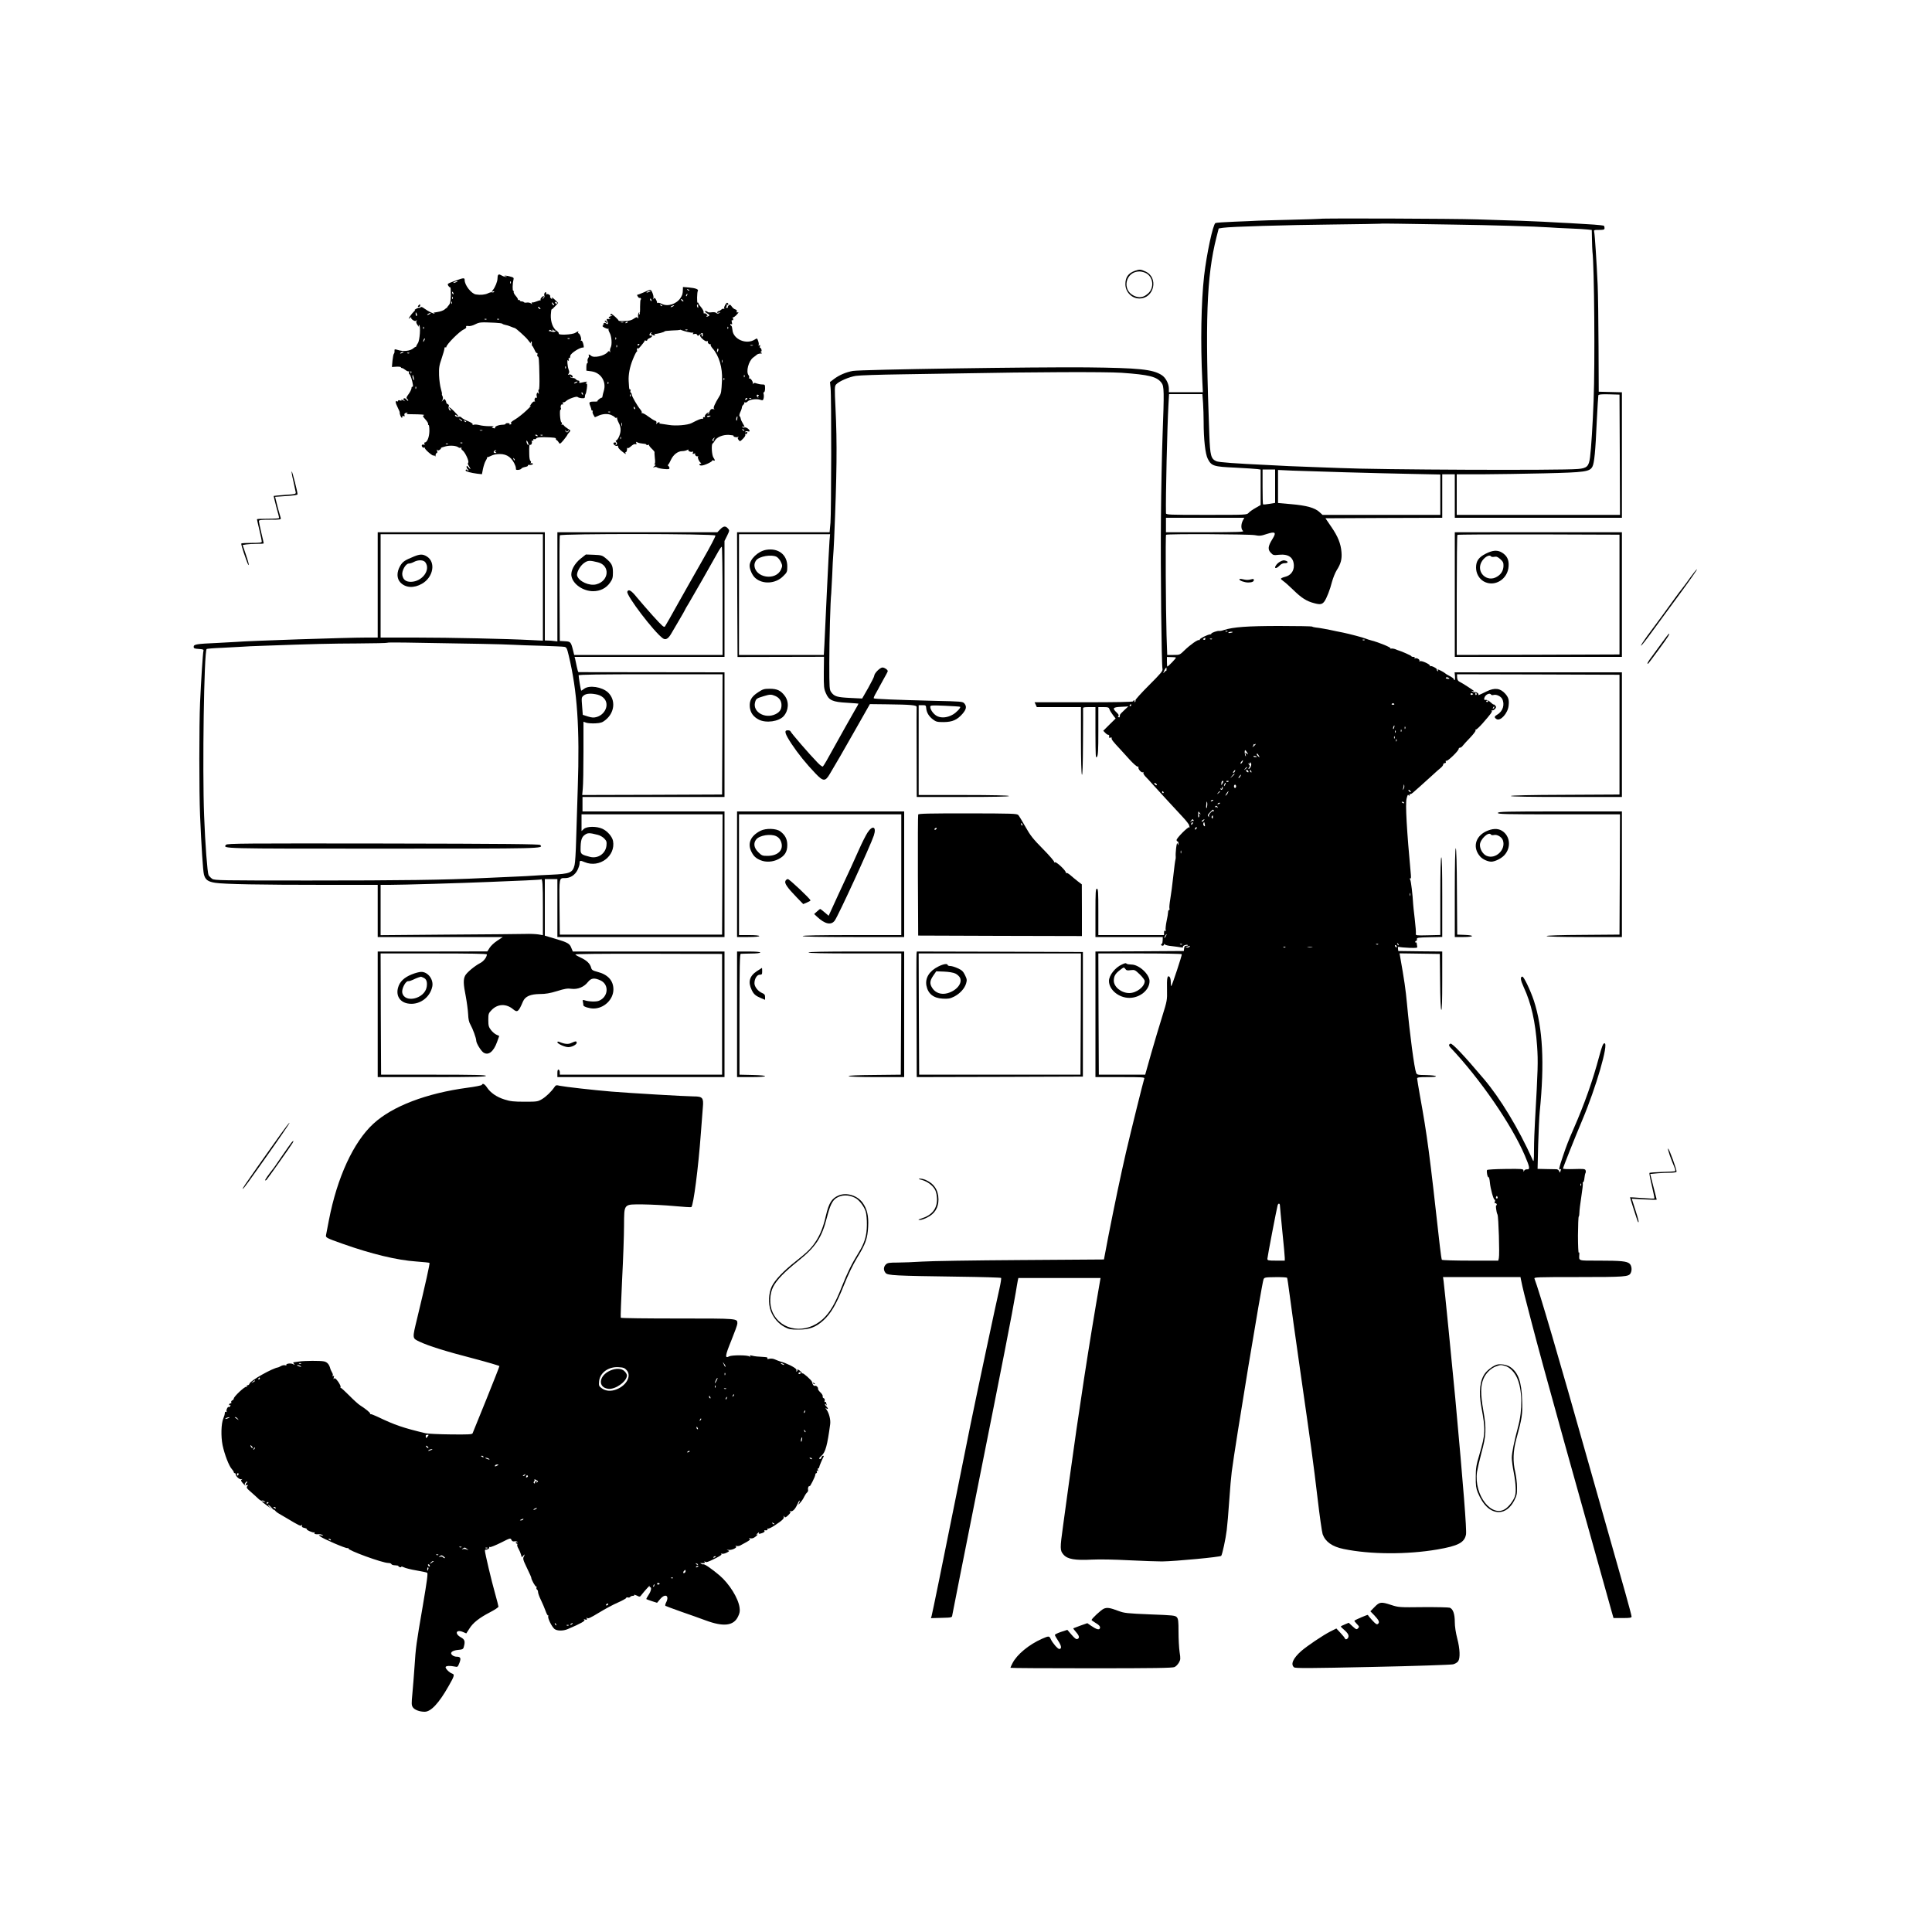 <?xml version="1.0" encoding="UTF-8" standalone="no"?>
<svg xmlns="http://www.w3.org/2000/svg" version="1.0" width="2000" height="2000" viewBox="0 0 2000 2000" preserveAspectRatio="xMidYMid meet">
  <g transform="translate(0,2000) scale(0.1,-0.1)" fill="#000000" stroke="none">
    <path d="M13668 17735 c-2 -1 -140 -6 -308 -10 -168 -4 -325 -8 -350 -10 -25 -2 -129 -6 -231 -10 -102 -4 -191 -10 -197 -14 -26 -16 -91 -320 -117 -546 -31 -275 -38 -696 -19 -1082 l6 -123 -176 0 -176 0 0 37 c0 51 -33 114 -74 140 -93 60 -233 74 -776 80 -531 5 -2341 -22 -2422 -37 -72 -13 -141 -43 -194 -83 l-42 -32 6 -60 c10 -88 8 -1283 -1 -1397 l-9 -98 -479 0 -479 0 2 -646 3 -645 447 1 448 1 -2 -163 c-1 -149 1 -168 22 -215 31 -73 69 -90 220 -98 63 -4 116 -8 117 -9 1 -1 -16 -33 -39 -71 -41 -72 -149 -262 -208 -370 -73 -134 -112 -200 -121 -209 -5 -6 -27 10 -56 40 -85 87 -274 306 -281 325 -2 5 -15 9 -28 9 -39 0 -30 -34 39 -139 69 -104 154 -209 249 -308 80 -84 101 -85 148 -5 85 143 114 193 260 450 l155 273 175 -2 c250 -3 311 -8 309 -28 -1 -9 -1 -222 0 -473 l1 -458 481 0 c317 0 478 3 474 10 -4 6 -172 10 -471 10 l-464 0 0 465 0 465 38 0 c35 0 38 -2 40 -31 4 -45 27 -84 69 -116 33 -25 44 -28 112 -28 91 1 140 23 195 86 40 47 45 76 19 107 -17 20 -33 21 -308 27 -394 10 -623 19 -630 26 -3 4 8 30 25 58 16 29 30 53 30 55 0 1 20 38 45 82 25 43 45 82 45 86 0 15 -33 38 -55 38 -25 0 -85 -60 -85 -86 0 -8 -28 -64 -62 -125 l-63 -110 -125 6 c-135 7 -162 15 -194 58 -20 27 -21 40 -21 305 0 245 11 645 20 720 1 15 6 99 10 187 3 88 8 178 10 200 2 22 7 101 10 175 28 669 32 992 14 1356 -10 210 -10 227 7 245 29 32 135 78 204 88 36 6 250 13 475 16 226 3 509 8 630 10 715 14 1481 17 1645 6 286 -20 366 -40 414 -104 27 -36 28 -87 11 -542 -7 -187 -15 -574 -17 -860 -5 -531 6 -1519 16 -1560 5 -20 -17 -46 -140 -169 -80 -80 -143 -150 -140 -155 4 -5 1 -13 -5 -17 -8 -4 -9 -3 -5 4 4 7 2 12 -3 12 -6 0 -11 -4 -11 -10 0 -7 -177 -10 -510 -10 l-510 0 12 -25 11 -25 229 0 228 0 0 -342 c0 -204 4 -349 10 -358 6 -10 10 101 11 325 1 187 2 348 1 358 -2 15 7 17 63 17 l65 0 0 -267 c1 -238 2 -266 15 -249 12 16 15 65 15 268 l0 248 54 0 c48 0 55 -3 61 -22 4 -13 20 -39 36 -60 l28 -36 -64 -63 -64 -64 21 -22 c11 -12 26 -21 32 -20 6 1 10 -6 8 -17 -3 -14 1 -17 13 -12 11 4 15 2 13 -6 -4 -12 13 -34 91 -117 18 -20 63 -69 99 -109 37 -40 72 -70 79 -68 6 3 10 0 8 -7 -6 -18 32 -60 46 -51 7 4 9 3 5 -4 -3 -6 6 -24 21 -40 16 -15 48 -51 72 -78 64 -70 234 -256 314 -341 37 -39 67 -79 67 -87 0 -8 3 -16 8 -19 4 -2 1 -2 -6 0 -16 4 -132 -112 -132 -133 0 -8 5 -14 10 -14 6 0 10 -10 9 -22 0 -22 -1 -22 -8 -3 -6 15 -10 2 -16 -46 -4 -36 -6 -74 -4 -85 1 -10 0 -26 -3 -34 -3 -8 -13 -84 -22 -168 -9 -85 -23 -191 -31 -237 -8 -46 -12 -91 -9 -99 3 -9 2 -16 -4 -16 -5 0 -10 -10 -10 -22 0 -13 -7 -56 -16 -96 -8 -40 -12 -80 -9 -89 4 -11 3 -14 -5 -9 -8 5 -12 -1 -12 -18 l0 -26 -340 0 -340 0 0 240 c0 207 -2 240 -15 240 -13 0 -15 -34 -15 -250 l0 -250 348 0 349 0 -1 -35 c-1 -19 -4 -35 -8 -35 -5 0 -8 -4 -8 -10 0 -5 7 -10 15 -10 8 0 15 6 15 13 0 8 2 9 8 1 4 -7 36 -15 72 -18 36 -4 78 -10 94 -13 19 -3 26 -2 22 6 -7 11 41 28 51 17 4 -3 -3 -6 -15 -6 -15 0 -22 -7 -24 -27 l-3 -28 -457 -3 -458 -2 0 -650 0 -650 256 0 c239 0 256 -1 249 -17 -10 -28 -139 -548 -189 -763 -56 -242 -120 -550 -182 -866 l-46 -242 -867 -6 c-476 -3 -933 -10 -1016 -16 -82 -5 -196 -10 -252 -10 -90 0 -106 -3 -123 -20 -25 -25 -26 -60 -2 -88 22 -25 93 -29 747 -38 242 -3 443 -9 448 -13 4 -4 -4 -54 -17 -112 -25 -104 -252 -1171 -301 -1414 -15 -71 -82 -407 -150 -745 -142 -706 -242 -1195 -251 -1228 l-7 -23 109 3 c108 3 109 3 112 28 2 14 122 619 267 1345 252 1260 355 1786 390 1995 8 52 18 107 21 123 l6 27 425 0 426 0 -6 -33 c-114 -656 -217 -1326 -322 -2092 -20 -143 -47 -341 -60 -439 -33 -237 -33 -257 5 -300 41 -47 119 -60 295 -51 76 4 236 1 385 -7 140 -7 293 -12 340 -12 141 2 604 46 612 58 12 18 46 175 57 266 6 47 18 184 26 305 8 121 20 256 26 300 39 301 311 1948 329 1991 8 20 16 22 123 23 64 1 118 -2 121 -7 3 -5 14 -82 26 -173 11 -90 61 -445 110 -789 119 -829 134 -938 180 -1325 21 -181 45 -346 52 -367 28 -78 99 -129 217 -153 274 -57 656 -59 971 -5 215 37 280 71 296 155 8 47 -26 483 -111 1410 -33 348 -113 1157 -121 1213 l-6 42 401 0 401 0 4 -22 c21 -103 38 -170 107 -433 69 -265 165 -617 344 -1260 133 -477 333 -1193 400 -1430 40 -143 81 -288 90 -322 l18 -63 93 0 c79 0 94 3 94 16 0 8 -29 117 -64 242 -87 306 -274 964 -386 1362 -303 1075 -508 1772 -555 1893 -7 16 19 17 457 17 479 0 518 3 538 40 17 31 11 78 -10 98 -28 26 -88 32 -322 32 -219 0 -202 -5 -199 65 1 17 -1 25 -6 18 -4 -6 -8 74 -8 178 1 103 4 191 8 195 4 4 7 23 7 43 0 20 9 94 20 165 11 70 18 132 15 136 -3 5 -1 10 4 12 5 1 11 21 13 43 2 22 7 46 11 52 4 6 4 19 1 28 -6 15 -21 16 -120 13 -63 -2 -114 0 -114 5 0 11 117 305 199 500 144 341 276 797 231 797 -15 0 -26 -28 -55 -135 -66 -248 -152 -492 -265 -750 -50 -113 -76 -180 -111 -285 -41 -121 -46 -146 -27 -134 8 5 9 2 5 -10 -4 -10 -7 -21 -8 -24 0 -4 -4 2 -8 13 -4 11 -16 20 -27 21 -10 0 -59 1 -108 2 l-89 2 6 248 c4 136 11 290 16 342 51 507 32 868 -60 1150 -35 106 -104 250 -119 250 -25 0 -20 -36 13 -108 79 -170 121 -359 139 -611 11 -164 9 -232 -22 -781 -5 -85 -10 -216 -10 -290 -1 -131 -2 -134 -17 -100 -142 316 -334 634 -505 834 -206 244 -325 369 -343 362 -18 -7 -19 -20 -2 -38 308 -325 635 -800 772 -1120 52 -122 55 -145 23 -143 -13 1 -26 -5 -30 -14 -6 -14 -7 -13 -7 2 -1 17 -14 18 -186 16 -104 -1 -188 -6 -191 -11 -8 -13 5 -80 15 -74 5 3 11 -21 14 -53 6 -66 37 -181 50 -181 5 0 5 -10 2 -21 -5 -13 -3 -19 3 -15 5 3 13 -1 16 -10 3 -8 2 -13 -3 -10 -11 7 -2 -72 11 -97 11 -21 23 -414 14 -451 l-6 -26 -290 0 c-161 0 -291 4 -294 9 -3 5 -13 69 -21 143 -108 969 -129 1132 -206 1557 -16 90 -29 170 -29 177 0 11 23 14 102 14 66 0 99 3 92 10 -5 5 -51 10 -102 11 -85 1 -94 3 -102 23 -19 46 -66 400 -95 716 -14 148 -27 240 -72 493 l-5 28 208 -3 209 -3 3 -285 c1 -169 6 -288 12 -294 7 -7 10 96 10 297 l0 307 -227 2 -228 3 -3 23 c-3 19 0 23 15 19 10 -3 56 -7 103 -9 72 -2 84 -1 81 12 -2 8 -4 23 -5 32 0 9 -4 14 -8 12 -4 -3 -8 0 -8 5 0 6 5 11 10 11 6 0 10 8 8 18 -3 15 10 17 130 20 l132 3 0 415 c0 274 -3 413 -10 409 -6 -4 -10 -150 -10 -405 l0 -399 -128 -3 c-124 -3 -128 -2 -125 17 2 11 -3 81 -12 155 -9 74 -16 142 -16 150 -6 105 -22 236 -30 252 -8 14 -8 18 0 14 7 -4 9 9 6 41 -43 464 -58 729 -44 786 8 34 14 45 20 36 6 -10 9 -11 9 -1 0 6 5 12 11 12 6 0 16 6 24 13 7 6 41 37 76 67 34 30 90 81 124 112 34 32 74 67 88 78 15 12 27 28 27 36 0 8 7 14 16 14 10 0 14 6 11 14 -4 9 -1 13 6 10 15 -5 127 104 127 123 0 7 6 13 14 13 8 0 21 9 29 21 8 11 43 49 77 84 34 36 59 69 55 75 -4 6 -2 9 4 8 5 -2 36 27 68 63 84 96 103 121 96 132 -3 6 -1 7 4 4 6 -4 18 2 28 13 15 16 16 22 5 35 -7 9 -15 14 -17 12 -2 -3 -17 8 -34 24 -17 16 -38 26 -49 24 -14 -3 -18 1 -15 17 7 35 56 61 70 38 4 -6 16 -8 27 -4 27 8 73 -13 88 -40 30 -57 8 -131 -51 -164 -31 -18 -33 -29 -7 -46 40 -25 117 60 125 138 7 59 -1 86 -34 124 -52 58 -109 66 -193 25 -81 -40 -92 -44 -85 -33 6 10 -29 33 -38 24 -3 -3 -14 -1 -24 6 -16 10 -16 11 0 6 9 -3 17 -3 17 -1 0 5 -120 83 -155 100 -13 7 -20 21 -21 43 l-1 32 841 -2 841 -3 0 -620 0 -620 -562 -3 c-364 -1 -563 -6 -563 -12 0 -7 202 -10 575 -10 l575 0 0 645 0 645 -866 0 -866 0 4 -40 c2 -22 0 -40 -4 -40 -5 0 -8 4 -8 10 0 5 -19 19 -42 31 -24 12 -45 25 -48 29 -6 8 -66 40 -75 40 -3 0 -3 -5 1 -12 5 -7 3 -8 -5 -4 -7 5 -10 11 -7 14 9 9 -54 43 -66 36 -6 -4 -8 -3 -5 3 8 13 -87 58 -104 48 -7 -5 -10 -4 -5 3 8 14 -30 36 -46 26 -7 -4 -8 -3 -4 4 5 8 0 12 -13 12 -12 0 -21 3 -21 8 0 5 -103 51 -130 58 -3 0 -18 6 -34 13 -16 6 -36 9 -43 7 -8 -3 -12 -2 -9 3 6 9 -117 60 -194 80 -25 7 -54 16 -65 21 -22 10 -167 48 -230 61 -22 4 -53 10 -70 14 -85 19 -184 37 -213 39 -18 2 -35 6 -39 10 -3 3 -156 6 -338 6 -331 0 -481 -11 -575 -42 -19 -7 -41 -11 -48 -9 -18 3 -82 -19 -82 -28 0 -4 -6 -8 -12 -8 -23 0 -108 -42 -108 -53 0 -6 -4 -9 -8 -6 -12 7 -90 -48 -148 -104 -51 -50 -52 -50 -116 -50 l-65 0 -7 203 c-8 267 -12 1034 -5 1041 10 11 863 7 919 -4 48 -9 64 -8 123 12 90 29 103 18 58 -54 -45 -72 -49 -106 -16 -140 24 -26 29 -27 85 -21 99 10 152 -28 154 -112 1 -57 -33 -102 -90 -116 -24 -6 -44 -15 -44 -20 0 -4 12 -16 27 -26 15 -10 60 -50 101 -90 85 -83 138 -117 216 -137 62 -17 83 -13 106 18 23 32 59 123 79 204 11 39 32 93 49 120 43 67 55 115 49 186 -7 89 -37 163 -106 263 l-60 88 604 3 605 2 0 225 0 225 65 0 65 0 0 -225 0 -225 865 0 865 0 0 650 0 649 -120 3 -120 3 -2 465 c-1 256 -5 544 -9 640 -11 238 -29 520 -36 548 -5 21 -2 22 51 22 49 0 56 3 56 19 0 11 -4 22 -8 25 -4 2 -51 7 -102 11 -52 3 -126 7 -165 10 -38 3 -122 7 -185 10 -63 3 -144 8 -180 10 -71 4 -297 13 -680 24 -230 8 -1615 13 -1622 6z m1382 -60 c368 -5 851 -19 990 -29 36 -3 130 -8 210 -11 80 -3 164 -8 186 -11 l42 -5 2 -97 c1 -53 3 -110 5 -127 19 -152 27 -1158 12 -1540 -9 -244 -25 -496 -37 -589 -12 -94 -32 -113 -125 -121 -187 -16 -2068 -8 -2465 10 -52 2 -174 7 -270 10 -96 3 -213 8 -260 10 -47 2 -134 7 -195 10 -364 17 -523 29 -552 40 -57 24 -66 57 -74 270 -45 1189 -29 1643 74 2050 l23 90 45 7 c78 12 651 29 1139 34 261 3 480 7 485 8 6 2 93 2 195 0 102 -2 358 -6 570 -9z m-2596 -1847 c3 -50 6 -137 6 -192 0 -183 17 -336 43 -386 38 -74 59 -81 285 -91 108 -6 212 -12 230 -15 l32 -5 0 -183 0 -184 -52 -30 c-29 -16 -62 -39 -72 -51 -19 -21 -24 -21 -438 -21 -391 0 -418 1 -418 18 -4 161 13 905 26 1125 l6 107 173 0 172 0 7 -92z m4314 -535 l2 -623 -845 0 -845 0 0 210 0 210 263 0 c144 1 433 5 642 10 427 10 472 17 500 70 19 37 31 156 45 475 7 138 14 256 16 263 3 9 30 12 111 10 l108 -3 3 -622z m-3568 -326 l0 -173 -60 -10 c-33 -6 -63 -8 -65 -5 -3 2 -5 85 -5 183 l0 178 65 0 65 0 0 -173z m725 144 c215 -6 524 -14 688 -17 l297 -6 0 -209 0 -209 -609 0 -610 0 -33 30 c-46 43 -136 68 -293 81 l-135 12 0 171 0 171 152 -7 c84 -3 329 -11 543 -17z m-1060 -501 c-20 -39 -19 -90 3 -106 14 -11 -50 -13 -390 -14 l-408 0 0 75 0 75 405 0 406 0 -16 -30z m-4278 -207 c-3 -38 -15 -273 -27 -523 -11 -250 -23 -501 -26 -557 l-6 -103 -439 0 -439 0 0 625 0 625 471 0 472 0 -6 -67z m4120 -939 c-3 -3 -12 -4 -19 -1 -8 3 -5 6 6 6 11 1 17 -2 13 -5z m53 -8 c0 -2 -11 -6 -25 -8 -13 -3 -22 -1 -19 3 5 9 44 13 44 5z m-283 -70 c0 -8 -6 -12 -15 -9 -11 5 -11 7 0 14 7 5 13 9 14 9 0 0 1 -6 1 -14z m70 -2 c-3 -3 -12 -4 -19 -1 -8 3 -5 6 6 6 11 1 17 -2 13 -5z m1580 -10 c-3 -3 -12 -4 -19 -1 -8 3 -5 6 6 6 11 1 17 -2 13 -5z m-1954 -181 c6 -4 -79 -93 -89 -93 -2 0 -4 22 -4 49 l0 50 43 -1 c23 0 45 -2 50 -5z m-97 -123 c0 -10 -2 -17 -5 -15 -2 3 -10 -3 -18 -13 -12 -16 -13 -15 -6 3 5 17 22 45 27 45 1 0 2 -9 2 -20z m2923 -89 c10 -7 7 -9 -12 -8 -14 1 -23 5 -20 10 6 9 15 9 32 -2z m251 -166 c0 -2 -6 -5 -13 -8 -8 -3 -14 1 -14 8 0 7 6 11 14 8 7 -3 13 -6 13 -8z m35 6 c3 -5 2 -12 -3 -15 -5 -3 -9 1 -9 9 0 17 3 19 12 6z m119 -79 c3 -5 -1 -9 -9 -9 -8 0 -12 4 -9 9 3 4 7 8 9 8 2 0 6 -4 9 -8z m-970 -30 c2 -4 -4 -8 -14 -8 -10 0 -16 4 -14 8 3 4 9 8 14 8 5 0 11 -4 14 -8z m-2724 -12 c0 -5 -5 -10 -11 -10 -5 0 -7 5 -4 10 3 6 8 10 11 10 2 0 4 -4 4 -10z m-1771 -17 c10 -8 -38 -59 -75 -80 -54 -31 -112 -38 -157 -19 -37 15 -77 66 -77 99 0 16 11 17 153 11 83 -4 154 -8 156 -11z m1701 -33 c-25 -23 -46 -45 -46 -50 -1 -6 -2 -15 -3 -21 0 -5 -6 -7 -12 -3 -8 4 -8 8 0 13 6 4 -1 18 -19 35 -48 44 -40 55 43 59 39 1 74 4 77 5 2 1 -16 -16 -40 -38z m3821 17 c-10 -9 -11 -8 -5 6 3 10 9 15 12 12 3 -3 0 -11 -7 -18z m-1028 -197 c-3 -12 -8 -19 -11 -16 -5 6 5 36 12 36 2 0 2 -9 -1 -20z m114 -12 c-3 -8 -6 -5 -6 6 -1 11 2 17 5 13 3 -3 4 -12 1 -19z m-40 -30 c-3 -8 -6 -5 -6 6 -1 11 2 17 5 13 3 -3 4 -12 1 -19z m-60 -10 c-3 -8 -6 -5 -6 6 -1 11 2 17 5 13 3 -3 4 -12 1 -19z m-10 -60 c-3 -8 -6 -5 -6 6 -1 11 2 17 5 13 3 -3 4 -12 1 -19z m20 -30 c-3 -8 -6 -5 -6 6 -1 11 2 17 5 13 3 -3 4 -12 1 -19z m-1466 -32 c17 10 9 -3 -13 -22 -13 -10 -18 -12 -11 -5 6 7 10 19 9 25 -2 6 -1 8 1 3 3 -4 9 -5 14 -1z m-79 -89 c10 -20 10 -21 -7 -7 -17 14 -17 13 -10 -10 4 -14 4 -22 0 -18 -11 11 -14 68 -3 62 4 -3 13 -15 20 -27z m119 -29 c11 -21 11 -22 -4 -9 -10 7 -17 17 -17 22 0 15 9 10 21 -13z m-21 -13 c0 -2 -9 -3 -19 -2 -11 0 -18 5 -15 9 4 6 34 0 34 -7z m-150 -56 c-7 -11 -14 -18 -17 -15 -3 3 0 12 7 21 18 21 23 19 10 -6z m87 -46 c-5 -12 -15 -23 -20 -23 -5 0 -4 7 3 15 10 12 10 18 -1 32 -10 11 -10 14 -1 9 7 -4 12 -2 12 6 0 10 2 10 9 -1 6 -9 5 -23 -2 -38z m-37 -7 c0 -2 -8 -10 -17 -17 -16 -13 -17 -12 -4 4 13 16 21 21 21 13z m-126 -41 c-4 -8 -11 -15 -16 -15 -6 0 -5 6 2 15 7 8 14 15 16 15 2 0 1 -7 -2 -15z m139 1 c4 -10 1 -13 -9 -9 -7 3 -14 9 -14 14 0 14 17 10 23 -5z m31 -2 c3 -8 2 -12 -4 -9 -6 3 -10 10 -10 16 0 14 7 11 14 -7z m-174 -27 c0 -2 -10 -12 -22 -23 l-23 -19 19 23 c18 21 26 27 26 19z m58 -27 c-7 -10 -14 -17 -17 -15 -4 4 18 35 25 35 2 0 -1 -9 -8 -20z m-180 -64 c-15 -30 -16 -30 -14 -3 0 13 6 24 13 24 9 0 9 -6 1 -21z m62 18 c0 -8 -19 -13 -24 -6 -3 5 1 9 9 9 8 0 15 -2 15 -3z m-744 -41 c-7 -7 -26 7 -26 19 0 6 6 6 15 -2 9 -7 13 -15 11 -17z m705 0 c-12 -20 -14 -14 -5 12 4 9 9 14 11 11 3 -2 0 -13 -6 -23z m115 -13 c0 -9 -5 -17 -11 -17 -6 0 -11 8 -11 17 0 9 5 17 11 17 6 0 11 -8 11 -17z m1734 -27 c-11 -17 -11 -17 -6 0 3 10 7 26 7 35 1 15 2 15 6 0 2 -10 -1 -25 -7 -35z m-1878 -5 c-6 -6 -12 -6 -17 3 -5 8 -4 10 3 5 7 -4 12 0 13 11 0 12 2 13 6 5 3 -8 1 -18 -5 -24z m1953 -27 c-6 -5 -25 10 -25 20 0 5 6 4 14 -3 8 -7 12 -15 11 -17z m-2560 -1 c3 -5 1 -10 -4 -10 -6 0 -11 5 -11 10 0 6 2 10 4 10 3 0 8 -4 11 -10z m585 6 c0 -2 -8 -10 -17 -17 -16 -13 -17 -12 -4 4 13 16 21 21 21 13z m80 -15 c-5 -11 -15 -23 -21 -27 -6 -3 -3 5 6 20 20 30 30 35 15 7z m-150 -75 c0 -2 -7 -7 -16 -10 -8 -3 -12 -2 -9 4 6 10 25 14 25 6z m-62 -46 c-1 -17 -4 -33 -8 -35 -4 -2 -5 6 -4 18 1 12 3 28 3 35 2 26 10 10 9 -18z m2037 20 c3 -6 -1 -7 -9 -4 -18 7 -21 14 -7 14 6 0 13 -4 16 -10z m-1905 -4 c0 -2 -7 -7 -16 -10 -8 -3 -12 -2 -9 4 6 10 25 14 25 6z m-24 -44 c1 -7 0 -8 -3 -2 -2 5 -9 8 -14 4 -5 -3 -9 0 -9 6 0 15 23 7 26 -8z m-40 -34 c4 -6 3 -8 -3 -5 -15 9 -57 -39 -48 -55 6 -10 5 -11 -5 -1 -12 11 -9 18 15 43 33 34 32 34 41 18z m-145 -25 c12 -14 12 -16 0 -8 -11 6 -13 4 -9 -7 4 -8 3 -21 -2 -28 -5 -7 -7 2 -7 24 1 20 2 36 3 36 1 0 8 -8 15 -17z m135 -43 c0 -12 -4 -16 -9 -11 -5 5 -6 14 -3 20 10 15 12 14 12 -9z m-200 -32 c4 -7 4 -10 -1 -6 -4 4 -15 2 -24 -5 -14 -11 -14 -10 -2 6 16 20 18 21 27 5z m104 -3 c-7 -9 -15 -13 -19 -10 -3 3 1 10 9 15 21 14 24 12 10 -5z m-118 -37 c-7 -7 -12 -8 -12 -2 0 14 12 26 19 19 2 -3 -1 -11 -7 -17z m130 -3 c4 -20 2 -23 -8 -14 -7 6 -10 17 -7 25 7 20 10 18 15 -11z m-90 -47 c-7 -7 -12 -8 -12 -2 0 14 12 26 19 19 2 -3 -1 -11 -7 -17z m-155 -250 c-3 -7 -5 -2 -5 12 0 14 2 19 5 13 2 -7 2 -19 0 -25z m2370 -440 c-3 -7 -5 -2 -5 12 0 14 2 19 5 13 2 -7 2 -19 0 -25z m-2527 -418 c-6 -11 -13 -20 -16 -20 -2 0 0 9 6 20 6 11 13 20 16 20 2 0 0 -9 -6 -20z m2408 -95 c-3 -3 -9 2 -12 12 -6 14 -5 15 5 6 7 -7 10 -15 7 -18z m-2241 9 c-3 -3 -12 -4 -19 -1 -8 3 -5 6 6 6 11 1 17 -2 13 -5z m2030 0 c-3 -3 -12 -4 -19 -1 -8 3 -5 6 6 6 11 1 17 -2 13 -5z m193 -25 c0 -6 -4 -7 -10 -4 -5 3 -10 11 -10 16 0 6 5 7 10 4 6 -3 10 -11 10 -16z m-2145 1 c-3 -5 -16 -10 -28 -9 -20 1 -20 2 3 9 14 4 26 8 28 9 2 1 0 -3 -3 -9z m992 -6 c-3 -3 -12 -4 -19 -1 -8 3 -5 6 6 6 11 1 17 -2 13 -5z m276 -1 c-13 -2 -33 -2 -45 0 -13 2 -3 4 22 4 25 0 35 -2 23 -4z m-1349 -71 c4 -7 -99 -320 -109 -330 -3 -3 -5 15 -5 40 0 27 -6 50 -14 57 -22 18 -28 -15 -25 -137 2 -104 1 -111 -49 -272 -29 -91 -80 -264 -115 -385 l-62 -220 -240 0 -240 0 -3 628 -2 627 429 0 c237 0 432 -3 435 -8z m4133 -2394 c-3 -8 -6 -5 -6 6 -1 11 2 17 5 13 3 -3 4 -12 1 -19z m-864 -121 c3 -8 -1 -14 -8 -14 -7 0 -11 6 -8 14 3 7 6 13 8 13 2 0 5 -6 8 -13z m-2253 -89 c0 -13 12 -133 25 -268 14 -135 25 -257 25 -272 l0 -28 -90 0 c-83 0 -90 2 -90 20 0 19 96 518 106 553 8 25 24 21 24 -5z"></path>
    <path d="M7930 14308 c-84 -15 -170 -98 -170 -165 0 -38 28 -99 57 -125 77 -70 212 -62 290 17 41 40 43 45 43 102 0 121 -93 193 -220 171z m109 -72 c15 -8 35 -32 45 -54 16 -35 16 -42 2 -75 -52 -125 -275 -89 -276 44 0 15 8 37 19 50 33 41 158 62 210 35z"></path>
    <path d="M11615 10016 c-70 -31 -135 -112 -135 -171 0 -91 102 -175 211 -175 110 0 209 82 209 173 0 71 -108 171 -186 172 -24 1 -47 4 -50 8 -10 9 -14 9 -49 -7z m90 -59 c41 5 45 3 94 -44 28 -27 51 -58 51 -69 0 -58 -84 -124 -160 -124 -82 0 -160 63 -160 129 1 47 16 73 65 110 39 30 40 30 54 11 11 -16 21 -18 56 -13z"></path>
    <path d="M11747 17196 c-68 -25 -97 -66 -97 -138 0 -81 66 -148 145 -148 153 0 202 217 62 280 -50 23 -60 23 -110 6z m121 -26 c72 -44 81 -149 18 -207 -47 -43 -93 -51 -149 -24 -128 62 -84 251 58 251 23 0 54 -9 73 -20z"></path>
    <path d="M5157 17153 c-4 -3 -7 -20 -7 -36 0 -31 -24 -91 -49 -121 -15 -18 -15 -19 2 -13 11 4 16 3 12 -4 -4 -6 -13 -8 -20 -5 -8 3 -28 -2 -45 -11 -29 -14 -78 -19 -124 -11 -47 8 -116 96 -116 149 0 25 -11 24 -93 -6 -88 -32 -89 -32 -75 -55 7 -10 15 -17 19 -14 4 2 6 -34 6 -80 -2 -68 -6 -88 -22 -106 -11 -12 -19 -24 -17 -26 1 -2 0 -3 -2 -1 -2 1 -13 -6 -24 -17 -12 -10 -45 -22 -74 -26 -29 -4 -47 -8 -39 -9 8 0 12 -3 9 -6 -6 -7 -65 22 -105 51 -19 15 -34 20 -38 14 -4 -6 -10 -8 -13 -6 -4 2 -18 -2 -32 -10 -14 -7 -21 -13 -16 -14 5 0 0 -8 -11 -17 -11 -10 -28 -31 -39 -48 -18 -30 -18 -30 1 -15 10 8 16 10 12 4 -4 -7 4 -19 17 -27 18 -12 26 -13 37 -4 10 10 11 9 2 -3 -8 -11 -5 -23 9 -45 11 -16 17 -22 14 -12 -3 10 -2 16 3 13 17 -11 7 -159 -13 -188 -10 -15 -17 -29 -17 -32 1 -4 -2 -6 -6 -7 -5 0 -15 -7 -23 -14 -31 -28 -104 -37 -161 -18 -34 10 -36 10 -35 -10 1 -12 -2 -25 -6 -28 -5 -3 -11 -35 -15 -72 l-6 -66 47 3 c25 1 46 -1 46 -6 0 -4 5 -8 11 -8 6 0 22 -9 36 -20 14 -11 29 -17 34 -14 5 3 6 -1 3 -9 -3 -8 -1 -18 5 -21 11 -7 31 -72 36 -113 1 -12 -2 -20 -6 -17 -5 3 -9 -3 -9 -14 0 -10 -13 -37 -29 -60 -26 -35 -28 -42 -15 -53 8 -6 12 -14 9 -17 -3 -3 -11 3 -19 13 -7 10 -18 15 -25 11 -9 -6 -7 -12 6 -23 12 -10 8 -9 -11 2 -16 9 -25 12 -21 5 5 -9 1 -10 -14 -5 -13 4 -21 2 -21 -5 0 -6 -4 -9 -9 -5 -21 12 -19 -14 4 -59 13 -27 24 -51 23 -55 -3 -16 15 -60 23 -55 5 3 7 10 4 15 -4 5 2 6 11 2 13 -5 16 -3 11 9 -3 10 0 19 9 22 23 9 31 7 15 -3 -9 -6 7 -9 45 -9 103 -1 150 -4 132 -11 -15 -5 -13 -11 15 -42 18 -20 31 -41 29 -47 -2 -7 0 -12 5 -12 5 0 8 -28 8 -62 -1 -62 -23 -118 -47 -118 -6 0 -7 -7 -4 -16 3 -8 2 -12 -4 -9 -17 11 -32 -5 -19 -21 6 -7 15 -11 20 -8 5 3 8 2 7 -3 -4 -13 80 -86 91 -79 5 3 12 0 14 -6 3 -7 6 -3 6 10 1 12 6 22 12 22 6 0 8 9 4 23 -4 12 -3 17 2 10 6 -8 12 -8 25 1 10 7 16 15 13 18 -3 2 18 10 46 17 50 13 113 8 136 -11 7 -5 18 -6 24 -2 7 4 9 3 5 -4 -3 -6 2 -17 12 -24 27 -19 71 -115 59 -127 -7 -7 -4 -19 7 -35 22 -35 20 -43 -4 -15 -16 20 -19 21 -20 7 0 -9 5 -20 10 -23 6 -3 10 -12 9 -18 0 -9 -2 -9 -6 1 -6 14 -23 16 -23 2 0 -11 53 -25 122 -34 l47 -5 11 57 c7 31 19 68 28 82 9 14 15 28 14 33 -1 4 1 6 5 5 5 -1 22 6 40 15 19 10 54 17 86 17 79 0 131 -40 163 -125 4 -11 6 -25 5 -32 -2 -14 52 -7 57 7 2 5 19 12 38 16 18 3 32 10 29 14 -3 4 1 8 8 7 32 -1 48 4 42 13 -4 6 -11 7 -17 4 -7 -5 -8 -2 -3 6 4 7 2 15 -4 19 -7 4 -12 34 -12 67 -2 88 0 106 10 100 11 -7 23 22 15 35 -3 5 0 8 8 7 7 -2 12 3 10 10 -1 8 2 11 9 6 6 -3 15 0 20 7 6 10 29 14 86 13 94 -2 123 -6 117 -16 -2 -4 2 -10 9 -15 8 -4 18 -16 23 -26 9 -16 14 -13 48 27 20 25 38 49 39 53 0 4 9 17 19 27 17 19 17 20 -15 39 -17 11 -36 26 -40 33 -5 8 -13 11 -19 8 -7 -5 -8 -2 -3 6 4 7 3 15 -4 19 -13 9 -21 131 -8 131 5 0 7 7 3 15 -7 20 4 46 17 38 6 -4 8 0 4 11 -4 10 -3 15 3 11 5 -3 19 3 31 14 25 23 111 53 119 41 3 -4 21 -10 40 -12 29 -2 35 0 35 17 0 11 3 22 6 25 4 3 10 29 14 58 5 40 4 52 -7 52 -10 0 -9 3 2 10 18 12 6 12 -42 1 -29 -7 -35 -6 -31 5 3 8 -1 14 -10 14 -8 0 -20 7 -27 15 -6 8 -21 13 -32 12 -12 -1 -23 5 -25 13 -4 13 -3 13 6 0 5 -8 13 -11 17 -7 12 11 -16 36 -34 30 -14 -6 -15 -4 -6 8 8 10 9 22 2 39 -15 36 -20 119 -7 100 8 -12 10 -10 6 8 -3 12 -1 20 4 16 5 -3 10 0 10 5 1 6 2 14 3 19 4 26 103 89 132 84 9 -2 9 8 2 38 -6 23 -15 37 -21 33 -6 -4 -7 -1 -3 6 9 14 -12 71 -26 71 -5 0 -6 5 -3 10 9 14 -2 12 -29 -5 -30 -20 -179 -27 -172 -8 3 6 -7 19 -21 28 -39 26 -64 94 -61 164 2 33 5 58 8 58 3 -1 20 14 37 33 l31 34 -28 28 c-30 29 -47 37 -34 16 5 -9 3 -9 -9 1 -9 7 -15 17 -12 21 8 12 -23 33 -36 24 -7 -4 -9 -3 -5 4 3 6 2 13 -3 16 -11 7 -22 -19 -15 -37 3 -8 -3 -20 -13 -27 -15 -12 -16 -12 -5 0 20 23 14 35 -8 15 -11 -10 -17 -22 -14 -27 3 -4 2 -8 -3 -7 -4 1 -21 -4 -38 -11 -16 -7 -36 -12 -44 -11 -8 2 -10 -2 -5 -11 6 -10 4 -10 -9 1 -9 7 -28 11 -42 9 -14 -3 -28 -1 -31 3 -3 5 -14 9 -25 9 -10 0 -19 5 -19 11 0 5 -5 7 -10 4 -6 -4 -9 -2 -8 3 2 5 -9 23 -23 39 -14 16 -24 34 -21 41 2 7 0 12 -5 12 -9 0 -8 72 2 111 6 25 3 27 -40 38 -26 7 -50 9 -53 6 -3 -3 3 -5 14 -6 10 0 14 -3 7 -5 -6 -3 -25 2 -42 10 -34 18 -35 18 -44 9z m-432 -73 c-27 -12 -43 -12 -25 0 8 5 22 9 30 9 10 0 8 -3 -5 -9z m562 -12 c-3 -8 -6 -5 -6 6 -1 11 2 17 5 13 3 -3 4 -12 1 -19z m-593 -104 c3 -8 2 -12 -4 -9 -6 3 -10 10 -10 16 0 14 7 11 14 -7z m-7 -56 c-3 -8 -6 -5 -6 6 -1 11 2 17 5 13 3 -3 4 -12 1 -19z m-10 -50 c-3 -8 -6 -5 -6 6 -1 11 2 17 5 13 3 -3 4 -12 1 -19z m1093 7 c0 -12 -19 -12 -23 0 -4 9 -1 12 9 8 7 -3 14 -7 14 -8z m-40 -10 c7 -9 8 -15 2 -15 -5 0 -12 7 -16 15 -3 8 -4 15 -2 15 2 0 9 -7 16 -15z m-135 -54 c-6 -5 -25 10 -25 20 0 5 6 4 14 -3 8 -7 12 -15 11 -17z m-1281 -71 c-5 -5 -10 3 -11 18 -1 22 0 24 9 8 6 -10 6 -22 2 -26z m136 20 c-8 -5 -19 -10 -25 -10 -5 0 -3 5 5 10 8 5 20 10 25 10 6 0 3 -5 -5 -10z m587 -56 c-3 -3 -12 -4 -19 -1 -8 3 -5 6 6 6 11 1 17 -2 13 -5z m130 0 c-3 -3 -12 -4 -19 -1 -8 3 -5 6 6 6 11 1 17 -2 13 -5z m-42 -35 c39 -2 72 -6 75 -10 3 -4 17 -10 30 -12 14 -2 39 -10 55 -17 17 -7 36 -14 44 -16 13 -2 115 -95 133 -119 16 -23 39 -49 34 -38 -4 6 -2 14 3 17 5 4 8 -5 6 -19 -1 -14 1 -25 4 -25 3 0 14 -18 24 -40 9 -23 21 -38 26 -35 5 3 7 -4 4 -15 -3 -11 -1 -20 3 -20 12 0 15 -32 18 -202 2 -85 -1 -145 -6 -142 -5 3 -6 -7 -3 -23 5 -19 4 -24 -3 -15 -7 11 -10 11 -15 -2 -4 -9 -3 -23 0 -33 4 -10 2 -14 -4 -10 -13 8 -26 -20 -16 -35 3 -6 1 -8 -5 -4 -6 3 -21 -8 -33 -26 -20 -29 -21 -31 -4 -19 11 7 -9 -15 -45 -48 -36 -34 -89 -76 -118 -93 -33 -19 -49 -34 -42 -38 8 -5 7 -9 -5 -13 -9 -4 -13 -3 -10 3 4 6 -5 10 -20 10 -14 0 -24 -4 -21 -8 2 -4 -13 -9 -34 -9 -43 -2 -83 -19 -75 -33 3 -4 -5 -6 -17 -2 -21 5 -21 6 -2 13 12 5 -3 8 -41 7 -33 0 -79 5 -101 11 -23 6 -50 8 -60 4 -11 -4 -15 -3 -11 4 4 6 -16 20 -48 33 -30 12 -60 29 -66 36 -7 8 -18 13 -26 10 -17 -7 -43 3 -43 16 0 6 7 5 15 -2 9 -7 17 -11 19 -9 3 2 -18 26 -45 53 -27 27 -49 44 -49 39 0 -5 5 -14 12 -21 8 -8 8 -12 1 -12 -14 0 -24 26 -17 45 4 8 -1 17 -10 21 -9 3 -16 11 -16 18 0 6 -5 18 -10 26 -8 13 -11 12 -25 -5 -16 -20 -16 -19 -5 3 7 15 7 28 1 41 -6 10 -8 20 -6 23 2 2 -3 26 -11 53 -8 28 -17 90 -19 140 -2 78 1 100 27 175 16 47 29 93 29 103 0 9 4 15 10 12 5 -4 9 -2 9 2 0 27 138 165 183 184 17 7 26 17 23 25 -4 10 2 12 22 9 16 -3 45 4 72 18 45 22 54 23 205 16z m-738 -61 c-3 -8 -6 -5 -6 6 -1 11 2 17 5 13 3 -3 4 -12 1 -19z m1357 -21 c3 4 6 1 6 -5 0 -10 -27 -11 -50 -2 -3 2 -9 2 -13 1 -5 -1 -6 3 -2 9 5 8 11 7 21 -1 15 -12 19 0 7 17 -5 5 -1 2 8 -8 9 -9 19 -14 23 -11z m-1353 -104 c-12 -20 -14 -14 -5 12 4 9 9 14 11 11 3 -2 0 -13 -6 -23z m1506 21 c-3 -3 -12 -4 -19 -1 -8 3 -5 6 6 6 11 1 17 -2 13 -5z m-1727 -144 c-8 -5 -19 -10 -25 -10 -5 0 -3 5 5 10 8 5 20 10 25 10 6 0 3 -5 -5 -10z m67 -6 c-3 -3 -12 -4 -19 -1 -8 3 -5 6 6 6 11 1 17 -2 13 -5z m1620 -156 c-3 -8 -6 -5 -6 6 -1 11 2 17 5 13 3 -3 4 -12 1 -19z m-1600 -50 c-3 -8 -6 -5 -6 6 -1 11 2 17 5 13 3 -3 4 -12 1 -19z m27 -53 c5 -22 4 -26 -4 -15 -5 8 -10 24 -10 34 0 26 6 18 14 -19z m1686 -45 c-8 -5 -19 -10 -25 -10 -5 0 -3 5 5 10 8 5 20 10 25 10 6 0 3 -5 -5 -10z m-1663 -62 c-3 -8 -6 -5 -6 6 -1 11 2 17 5 13 3 -3 4 -12 1 -19z m1727 -54 c3 -8 2 -12 -4 -9 -6 3 -10 10 -10 16 0 14 7 11 14 -7z m-1250 -283 c-2 -3 -12 3 -22 13 -16 17 -16 18 5 5 12 -7 20 -15 17 -18z m41 -9 c-3 -3 -11 0 -18 7 -9 10 -8 11 6 5 10 -3 15 -9 12 -12z m168 -89 c-7 -2 -19 -2 -25 0 -7 3 -2 5 12 5 14 0 19 -2 13 -5z m888 -3 c9 13 10 13 6 0 -2 -8 -10 -15 -17 -15 -7 0 -15 7 -17 15 -4 13 -3 13 6 0 10 -13 12 -13 22 0z m-316 -50 c3 -6 -1 -7 -9 -4 -18 7 -21 14 -7 14 6 0 13 -4 16 -10z m52 4 c-3 -3 -12 -4 -19 -1 -8 3 -5 6 6 6 11 1 17 -2 13 -5z m-147 -94 c0 -13 -1 -13 -10 0 -5 8 -10 22 -10 30 0 13 1 13 10 0 5 -8 10 -22 10 -30z m-683 14 c-3 -3 -12 -4 -19 -1 -8 3 -5 6 6 6 11 1 17 -2 13 -5z m-150 -10 c-3 -3 -12 -4 -19 -1 -8 3 -5 6 6 6 11 1 17 -2 13 -5z m494 -71 c-11 -5 -11 -7 0 -14 11 -7 10 -9 -3 -9 -18 0 -23 11 -11 23 3 4 11 7 17 6 6 0 5 -3 -3 -6z m197 -98 c-3 -3 -9 2 -12 12 -6 14 -5 15 5 6 7 -7 10 -15 7 -18z"></path>
    <path d="M7069 17002 c-1 -42 -5 -57 -24 -86 -42 -64 -133 -93 -194 -62 -17 9 -36 14 -42 11 -5 -4 -8 -3 -7 2 1 4 -4 19 -11 32 -11 19 -15 21 -23 10 -8 -11 -9 -10 -4 4 7 21 -18 87 -33 87 -6 0 -36 -12 -68 -27 -32 -14 -61 -25 -66 -25 -4 1 -2 -7 5 -17 7 -11 15 -18 19 -15 4 2 10 0 14 -6 3 -5 3 -10 -2 -10 -4 0 -7 -34 -7 -75 1 -41 -2 -78 -7 -81 -5 -3 -6 3 -3 13 5 15 4 15 -5 3 -5 -8 -8 -26 -5 -40 4 -18 3 -21 -4 -11 -8 11 -15 10 -41 -8 -24 -17 -47 -23 -95 -24 -35 -1 -63 0 -62 3 3 8 -73 78 -79 72 -10 -11 -5 -23 8 -16 7 4 9 3 4 -2 -5 -5 -14 -9 -19 -9 -6 0 -13 -6 -16 -14 -3 -9 0 -11 8 -6 8 5 11 4 6 -3 -4 -6 -13 -9 -21 -5 -17 6 -19 -5 -6 -27 13 -20 2 -33 -15 -19 -12 10 -17 9 -27 -1 -10 -10 -9 -11 3 -6 10 5 9 3 -2 -6 -16 -13 -15 -16 10 -30 15 -8 33 -14 40 -12 7 1 8 0 3 -2 -5 -3 -1 -19 9 -37 22 -37 28 -123 12 -154 -7 -12 -9 -30 -6 -40 4 -13 3 -14 -3 -5 -8 10 -12 10 -23 -3 -33 -40 -145 -64 -172 -37 -15 15 -31 16 -23 2 4 -6 1 -17 -5 -25 -7 -8 -10 -24 -7 -35 3 -11 1 -20 -4 -20 -5 0 -9 -17 -9 -39 l0 -38 52 -7 c98 -13 157 -106 129 -201 -7 -22 -13 -48 -14 -57 -1 -9 -4 -16 -7 -15 -8 3 -50 -29 -45 -35 3 -2 -3 -5 -13 -5 -76 1 -80 -3 -60 -50 6 -15 11 -31 10 -35 -1 -5 3 -8 9 -8 5 0 8 -4 4 -10 -3 -5 0 -19 7 -32 7 -13 14 -24 15 -26 0 -2 14 3 30 11 45 23 100 27 138 12 18 -8 37 -19 40 -25 4 -6 12 -7 18 -4 7 4 9 4 5 0 -3 -4 4 -27 16 -51 16 -29 22 -56 20 -84 -2 -41 -31 -101 -47 -101 -5 0 -4 -7 3 -15 10 -13 11 -18 1 -28 -10 -9 -11 -8 -6 6 5 12 2 17 -9 17 -9 0 -16 -4 -16 -9 0 -15 28 -33 40 -26 7 4 10 1 8 -8 -2 -8 14 -29 36 -46 40 -32 51 -38 41 -21 -3 6 -1 10 4 10 6 0 11 12 12 28 0 15 3 22 5 16 3 -8 17 -1 36 16 18 17 37 26 46 22 11 -4 14 -1 9 11 -5 15 -3 16 13 7 11 -6 37 -11 59 -13 21 -1 36 -6 33 -11 -3 -5 3 -6 14 -2 10 4 16 4 12 1 -3 -3 9 -21 28 -39 19 -18 32 -35 30 -37 -2 -2 0 -30 3 -61 5 -37 3 -59 -3 -62 -6 -2 -5 -5 3 -5 11 -1 10 -5 -5 -17 -18 -15 -18 -15 0 -10 10 4 24 2 30 -4 7 -5 38 -12 69 -15 46 -4 57 -3 57 9 0 8 -5 18 -11 22 -6 3 -7 9 -3 13 5 3 19 27 31 54 25 52 71 87 116 87 16 0 38 5 49 11 13 7 18 7 14 1 -7 -12 29 -26 44 -17 6 4 7 -1 3 -11 -5 -14 -3 -16 12 -10 11 4 16 4 12 0 -10 -10 13 -35 26 -27 6 3 7 1 3 -5 -7 -11 11 -51 29 -64 6 -5 5 -8 -2 -8 -7 0 -13 -4 -13 -10 0 -5 10 -10 23 -9 30 0 119 43 110 53 -4 4 0 4 10 0 21 -8 22 0 2 30 -17 26 -23 135 -8 145 6 3 15 16 22 28 19 37 84 64 145 61 30 -2 52 -6 50 -9 -6 -10 24 -19 44 -13 11 4 13 3 5 -3 -8 -6 -8 -13 3 -27 13 -18 15 -18 45 12 19 19 28 35 24 43 -5 7 -4 10 2 6 6 -4 14 0 17 9 5 12 2 15 -9 10 -10 -3 -13 -2 -10 5 4 5 15 7 26 4 10 -4 19 -2 19 3 0 17 -37 43 -53 37 -8 -4 -18 -2 -22 4 -4 7 0 8 11 4 16 -6 15 -2 -3 28 -12 19 -23 43 -25 54 -1 11 -7 23 -12 27 -5 3 -2 21 7 41 10 19 17 42 17 50 0 8 7 20 15 27 8 7 12 16 9 21 -3 5 1 6 9 3 8 -3 19 2 26 10 17 20 93 31 130 18 27 -9 30 -8 36 15 3 13 3 33 0 44 -4 11 -2 19 4 19 6 0 11 18 11 40 0 38 -2 40 -29 40 -16 0 -42 5 -57 10 -21 8 -30 8 -37 -2 -7 -10 -8 -9 -4 2 6 18 -27 62 -38 52 -5 -4 -5 -1 -1 6 4 7 2 20 -5 28 -29 36 0 147 48 183 16 11 33 25 40 31 7 5 22 10 35 10 19 0 20 2 8 10 -8 5 -10 10 -3 10 6 0 9 9 6 20 -3 11 -9 20 -14 20 -5 0 -5 7 -2 17 5 12 3 14 -7 8 -8 -5 -11 -4 -7 2 4 6 2 25 -4 42 -11 31 -12 31 -34 17 -88 -58 -227 2 -233 100 -2 21 -7 41 -12 42 -6 2 -10 8 -10 13 0 6 5 7 11 3 9 -5 10 1 5 20 -4 18 -3 25 4 21 5 -3 10 0 10 9 0 8 -3 16 -7 19 -5 2 -3 3 3 1 7 -1 25 11 40 28 19 20 23 29 12 25 -12 -4 -15 -2 -11 9 4 10 -2 17 -15 21 -12 3 -28 16 -37 30 -13 19 -19 22 -31 13 -7 -7 -12 -16 -9 -19 2 -4 -2 -8 -10 -8 -10 0 -12 4 -5 12 5 7 6 16 2 20 -4 5 -1 5 6 1 14 -8 17 10 2 19 -11 7 -42 -49 -32 -60 4 -5 2 -5 -5 -2 -6 4 -18 0 -26 -8 -9 -8 -20 -15 -26 -15 -5 0 -13 -5 -17 -11 -4 -8 1 -9 17 -5 21 6 22 5 6 -4 -14 -9 -22 -9 -33 1 -8 7 -28 9 -49 6 -19 -3 -37 -1 -40 4 -4 5 -14 9 -23 9 -11 0 -5 -8 16 -22 29 -18 32 -22 17 -30 -9 -6 -19 -7 -22 -4 -4 3 -1 6 6 6 9 0 7 5 -3 16 -9 8 -20 13 -25 10 -5 -4 -8 2 -7 11 2 10 -10 33 -25 51 -16 18 -29 37 -29 43 0 6 -4 8 -8 5 -9 -5 -7 108 2 123 10 16 -25 29 -92 35 l-62 5 -1 -27z m66 -10 c-3 -3 -11 0 -18 7 -9 10 -8 11 6 5 10 -3 15 -9 12 -12z m-410 -12 c-27 -12 -43 -12 -25 0 8 5 22 9 30 9 10 0 8 -3 -5 -9z m388 -35 c-3 -9 -8 -14 -10 -11 -3 3 -2 9 2 15 9 16 15 13 8 -4z m-369 -51 c3 -8 2 -12 -4 -9 -6 3 -10 10 -10 16 0 14 7 11 14 -7z m331 -13 c-6 -5 -25 10 -25 20 0 5 6 4 14 -3 8 -7 12 -15 11 -17z m-220 -49 c-3 -3 -11 0 -18 7 -9 10 -8 11 6 5 10 -3 15 -9 12 -12z m372 -4 c2 -17 0 -19 -7 -8 -5 8 -6 18 -4 22 8 12 10 10 11 -14z m-257 2 c-8 -5 -19 -10 -25 -10 -5 0 -3 5 5 10 8 5 20 10 25 10 6 0 3 -5 -5 -10z m-517 -167 c-7 -2 -19 -2 -25 0 -7 3 -2 5 12 5 14 0 19 -2 13 -5z m47 3 c0 -2 -7 -7 -16 -10 -8 -3 -12 -2 -9 4 6 10 25 14 25 6z m1037 -68 c-3 -8 -6 -5 -6 6 -1 11 2 17 5 13 3 -3 4 -12 1 -19z m-425 -33 c29 -7 57 -11 62 -8 5 4 6 0 1 -7 -6 -10 -3 -12 14 -7 14 3 24 0 28 -9 5 -13 8 -13 22 -1 30 26 37 26 37 2 0 -13 -4 -21 -8 -19 -5 3 -6 10 -3 15 4 5 2 9 -4 9 -23 0 -19 -21 10 -48 19 -18 39 -28 47 -24 9 3 13 1 10 -4 -8 -12 17 -35 28 -26 4 4 4 2 1 -4 -4 -6 5 -24 19 -40 67 -74 105 -202 98 -329 -6 -124 -9 -137 -26 -165 -51 -83 -68 -124 -56 -132 9 -6 5 -7 -9 -3 -16 4 -25 0 -34 -17 -7 -13 -11 -25 -10 -28 1 -2 -3 -6 -11 -8 -9 -2 -8 0 2 7 8 6 10 11 4 11 -16 0 -45 -35 -37 -44 5 -4 1 -6 -7 -4 -8 2 -14 -3 -12 -10 1 -8 -2 -11 -7 -8 -8 6 -45 -9 -112 -44 -40 -21 -166 -31 -235 -19 -38 6 -77 12 -86 13 -9 0 -14 4 -12 8 8 13 -11 9 -25 -4 -10 -11 -11 -10 -6 4 4 11 0 18 -14 23 -11 3 -44 24 -72 45 -29 22 -57 36 -62 33 -6 -3 -7 -1 -4 4 4 6 -3 21 -14 34 -29 33 -89 137 -89 154 0 8 -4 16 -10 20 -5 3 -6 13 -3 22 4 10 2 14 -4 10 -5 -3 -10 8 -11 26 -1 18 -3 46 -4 62 -4 65 11 147 43 224 18 45 36 81 41 81 4 0 5 6 2 14 -3 8 0 17 7 22 8 5 10 3 4 -7 -4 -8 10 6 31 31 21 24 38 48 37 52 -2 4 4 5 12 2 8 -4 15 -1 15 5 0 6 11 16 25 21 14 5 25 15 25 21 0 6 -6 9 -14 6 -9 -4 -13 0 -12 11 2 9 9 18 17 20 11 3 11 2 1 -6 -9 -6 -6 -11 13 -20 22 -10 38 -1 18 11 -5 2 -2 2 5 1 16 -4 102 18 102 26 0 3 35 7 77 9 43 1 79 4 82 6 2 3 8 2 12 -1 5 -3 32 -11 61 -19z m5 19 c-3 -3 -12 -4 -19 -1 -8 3 -5 6 6 6 11 1 17 -2 13 -5z m-740 -96 c-3 -8 -6 -5 -6 6 -1 11 2 17 5 13 3 -3 4 -12 1 -19z m243 -52 c0 -3 -4 -8 -10 -11 -5 -3 -10 -1 -10 4 0 6 5 11 10 11 6 0 10 -2 10 -4z m-233 -28 c-3 -8 -6 -5 -6 6 -1 11 2 17 5 13 3 -3 4 -12 1 -19z m1406 15 c-7 -2 -19 -2 -25 0 -7 3 -2 5 12 5 14 0 19 -2 13 -5z m-361 -59 c-9 -16 -10 -14 -9 8 1 15 6 23 11 18 4 -4 4 -16 -2 -26z m45 -116 c-3 -7 -5 -2 -5 12 0 14 2 19 5 13 2 -7 2 -19 0 -25z m230 -150 c-3 -8 -6 -5 -6 6 -1 11 2 17 5 13 3 -3 4 -12 1 -19z m-210 -30 c-3 -8 -6 -5 -6 6 -1 11 2 17 5 13 3 -3 4 -12 1 -19z m-1200 -40 c-3 -8 -6 -5 -6 6 -1 11 2 17 5 13 3 -3 4 -12 1 -19z m230 -130 c-3 -8 -6 -5 -6 6 -1 11 2 17 5 13 3 -3 4 -12 1 -19z m1323 2 c-9 -6 -9 -9 -1 -13 8 -4 8 -5 0 -3 -7 1 -13 9 -15 18 -1 11 3 15 13 11 11 -4 12 -8 3 -13z m-115 -30 c-3 -5 -11 -10 -16 -10 -6 0 -7 5 -4 10 3 6 11 10 16 10 6 0 7 -4 4 -10z m42 4 c-3 -3 -12 -4 -19 -1 -8 3 -5 6 6 6 11 1 17 -2 13 -5z m-1203 -100 c3 -8 2 -12 -4 -9 -6 3 -10 10 -10 16 0 14 7 11 14 -7z m-257 -40 c-3 -3 -12 -4 -19 -1 -8 3 -5 6 6 6 11 1 17 -2 13 -5z m1029 -46 c-10 -6 -22 -6 -26 -2 -5 5 3 10 18 11 22 1 24 0 8 -9z m286 -25 c-3 -16 -7 -22 -10 -15 -4 13 4 42 11 42 2 0 2 -12 -1 -27z m-1195 -70 c-3 -10 -5 -4 -5 12 0 17 2 24 5 18 2 -7 2 -21 0 -30z m1268 -51 c-3 -3 -11 0 -18 7 -9 10 -8 11 6 5 10 -3 15 -9 12 -12z m-1278 -84 c-3 -8 -6 -5 -6 6 -1 11 2 17 5 13 3 -3 4 -12 1 -19z m964 -1 c-6 -8 -7 -18 -3 -22 4 -5 1 -5 -6 -1 -10 6 -10 11 -1 22 6 8 14 14 16 14 3 0 0 -6 -6 -13z"></path>
    <path d="M4331 16837 c-8 -10 -7 -14 4 -14 8 0 15 6 15 14 0 7 -2 13 -4 13 -2 0 -9 -6 -15 -13z"></path>
    <path d="M6260 16676 c0 -2 7 -9 15 -16 13 -11 14 -10 9 4 -5 14 -24 23 -24 12z"></path>
    <path d="M3036 15023 c12 -54 23 -107 25 -118 4 -19 -4 -21 -111 -28 -63 -5 -116 -10 -117 -11 -1 -1 11 -51 27 -112 17 -60 30 -112 30 -116 0 -5 -52 -8 -115 -8 -63 0 -115 -2 -115 -5 0 -3 11 -53 25 -111 14 -58 25 -112 25 -120 0 -11 -21 -14 -103 -14 -57 0 -106 -3 -109 -6 -3 -3 8 -44 24 -92 43 -124 48 -135 53 -130 3 2 -10 50 -29 105 l-34 101 37 6 c20 3 69 6 109 6 39 0 72 2 72 5 0 3 -11 53 -25 111 -14 58 -25 112 -25 120 0 11 23 14 116 14 105 0 115 2 110 18 -9 27 -46 164 -52 193 l-6 26 116 8 c76 5 116 11 116 18 1 23 -54 237 -60 237 -4 0 3 -44 16 -97z"></path>
    <path d="M7455 14520 l-29 -30 -828 0 -828 0 0 -565 0 -565 -32 4 c-18 3 -48 5 -65 5 l-33 1 0 560 0 560 -865 0 -865 0 0 -545 0 -545 -122 0 c-195 0 -1221 -34 -1343 -45 -27 -2 -117 -7 -200 -11 -209 -9 -240 -14 -240 -39 0 -17 8 -20 53 -23 44 -3 52 -6 48 -20 -6 -20 -24 -294 -35 -537 -10 -223 -10 -930 0 -1165 14 -325 30 -574 40 -612 14 -55 41 -75 118 -87 90 -14 470 -21 1129 -21 l552 0 0 -270 0 -270 648 0 647 0 -56 -37 c-31 -20 -67 -53 -80 -74 l-24 -38 -567 -1 -568 0 0 -650 0 -650 560 0 c441 0 560 3 560 13 0 9 -115 12 -542 12 l-543 0 -3 628 -2 627 550 0 c377 0 550 -3 550 -10 0 -28 -34 -72 -68 -89 -58 -30 -140 -98 -157 -131 -20 -39 -19 -87 7 -216 11 -60 22 -142 24 -182 2 -53 9 -84 24 -109 24 -42 60 -140 60 -166 0 -26 48 -105 75 -123 50 -33 104 8 140 108 l23 64 -29 13 c-16 7 -42 29 -57 49 -23 30 -27 45 -27 103 0 64 2 70 35 104 62 64 150 67 221 8 45 -38 57 -28 103 80 23 53 77 76 177 77 56 0 103 8 175 30 80 25 109 30 150 24 65 -8 129 18 170 70 34 42 66 46 130 17 92 -42 82 -171 -16 -211 -29 -12 -105 -9 -148 5 -19 6 -22 4 -18 -16 3 -13 5 -29 5 -36 1 -14 62 -33 105 -33 109 0 206 93 206 198 0 90 -57 154 -164 181 -52 14 -61 20 -67 45 -11 41 -47 75 -106 102 -28 13 -54 27 -57 33 -4 6 257 9 756 8 l763 -2 0 -625 0 -625 -840 0 -840 0 0 24 c0 13 -6 26 -12 28 -9 3 -13 -8 -13 -36 l0 -41 865 0 865 0 0 650 0 650 -785 0 -785 0 -16 38 c-17 45 -37 56 -176 97 l-98 29 0 293 0 293 65 0 65 0 0 -300 0 -300 865 0 865 0 0 650 0 650 -735 0 -735 0 0 75 0 75 735 0 735 0 0 645 0 645 -752 1 c-414 1 -756 1 -759 1 -4 -1 -12 25 -18 56 -6 31 -14 67 -17 80 l-6 22 776 0 776 0 0 600 0 600 27 54 c26 54 26 56 8 76 -25 28 -46 25 -80 -10z m-1835 -601 l0 -551 -122 6 c-239 13 -838 26 -1195 26 l-363 0 0 535 0 535 840 0 840 0 0 -551z m1786 537 c3 -7 -55 -118 -129 -247 -74 -129 -189 -333 -257 -454 -67 -121 -128 -228 -135 -238 -11 -16 -24 -4 -128 110 -63 71 -139 158 -169 195 -52 65 -83 83 -94 53 -14 -36 278 -420 368 -483 28 -20 55 -5 85 46 15 26 53 91 85 145 32 54 58 100 58 102 0 3 17 33 39 68 34 56 247 429 311 545 13 23 27 42 32 42 4 0 8 -252 8 -560 l0 -560 -768 0 -768 0 -13 53 c-21 82 -25 86 -84 89 l-52 3 -3 540 c-1 297 0 546 3 553 7 19 1603 18 1611 -2z m-2436 -1121 c151 -3 309 -7 350 -10 41 -3 170 -7 285 -10 116 -4 222 -8 236 -11 24 -4 28 -13 47 -92 88 -367 114 -750 93 -1367 -6 -181 -13 -427 -17 -545 -3 -118 -10 -233 -16 -255 -20 -80 -46 -91 -243 -100 -77 -3 -160 -8 -185 -10 -25 -2 -110 -7 -190 -10 -80 -3 -230 -10 -335 -15 -385 -19 -843 -25 -1795 -25 -913 0 -978 1 -1003 17 -14 10 -31 27 -38 39 -12 24 -35 319 -46 614 -19 480 -1 1700 26 1726 3 4 76 10 161 13 85 4 178 9 205 11 28 3 127 7 220 10 522 19 699 23 974 24 168 1 307 4 310 7 6 6 146 4 961 -11z m2508 -937 l-3 -623 -724 -3 -724 -2 6 67 c4 38 7 208 7 380 l0 312 30 -11 c17 -5 60 -8 95 -6 53 3 71 9 102 34 97 77 109 208 27 286 -62 58 -196 78 -248 37 -15 -12 -29 -20 -30 -18 -4 4 -26 140 -26 158 0 8 228 11 745 11 l745 0 -2 -622z m-1292 411 c28 -7 54 -23 70 -42 52 -62 10 -162 -78 -189 -32 -9 -48 -8 -92 5 l-53 17 -7 90 c-7 87 -7 91 16 110 26 22 78 25 144 9z m1292 -1861 l-3 -623 -840 0 -840 0 -3 284 c-3 312 -5 301 58 301 53 0 101 31 127 81 12 24 23 56 23 72 0 31 5 32 53 12 153 -64 322 64 293 220 -9 45 -59 103 -111 126 -59 27 -162 26 -192 -3 l-23 -21 0 86 0 87 730 0 730 0 -2 -622z m-1291 410 c23 -5 54 -23 69 -39 23 -24 26 -34 22 -74 -10 -82 -87 -135 -168 -116 -91 23 -100 30 -100 76 0 92 10 129 43 152 31 23 48 23 134 1z m-567 -754 l0 -285 -47 8 c-27 4 -86 7 -133 5 -47 -1 -403 -5 -792 -7 l-708 -6 0 261 0 260 93 0 c129 0 746 18 1027 30 129 5 303 13 385 16 83 4 152 8 154 10 17 15 21 -44 21 -292z"></path>
    <path d="M4285 14239 c-98 -40 -116 -53 -143 -98 -37 -64 -36 -130 3 -171 54 -56 139 -61 223 -13 118 67 146 224 50 283 -41 25 -70 25 -133 -1z m119 -61 c56 -79 -34 -199 -150 -201 -52 0 -80 21 -89 68 -9 43 33 120 66 121 13 0 38 8 54 17 45 24 100 22 119 -5z"></path>
    <path d="M6013 14219 c-67 -53 -108 -129 -97 -184 15 -82 120 -155 224 -155 73 0 135 31 175 88 26 37 30 53 30 107 0 71 -13 96 -78 149 -33 27 -45 30 -120 33 l-82 3 -52 -41z m177 -40 c128 -32 116 -193 -17 -228 -71 -19 -179 29 -198 88 -10 32 30 105 73 134 38 27 58 27 142 6z"></path>
    <path d="M2340 11255 c-34 -41 -64 -40 1624 -40 1670 0 1665 0 1628 38 -10 9 -352 13 -1626 15 -1437 2 -1614 1 -1626 -13z"></path>
    <path d="M15060 13845 l0 -645 865 0 865 0 0 645 0 645 -865 0 -865 0 0 -645z m1705 0 l0 -620 -842 -3 -843 -2 0 618 c0 340 3 622 7 625 3 4 383 6 842 5 l836 -3 0 -620z"></path>
    <path d="M15382 14269 c-74 -37 -102 -76 -102 -144 0 -61 31 -116 80 -144 111 -62 249 22 257 157 5 67 -17 110 -69 142 -46 28 -95 25 -166 -11z m53 -29 c3 -5 19 -7 34 -4 22 5 36 -1 62 -24 28 -25 34 -37 33 -71 -2 -48 -23 -85 -67 -111 -102 -63 -217 44 -162 150 26 50 84 85 100 60z"></path>
    <path d="M13248 14184 c-24 -13 -48 -42 -48 -58 0 -14 25 -4 46 19 15 16 34 25 54 25 32 0 40 14 14 24 -23 9 -36 7 -66 -10z"></path>
    <path d="M17503 14029 c-32 -45 -69 -96 -83 -113 -15 -17 -58 -76 -98 -131 -79 -110 -159 -220 -269 -367 -39 -54 -69 -99 -65 -102 4 -2 60 69 124 158 65 88 194 266 289 394 94 128 169 236 166 238 -3 3 -31 -32 -64 -77z"></path>
    <path d="M12830 14002 c0 -13 55 -32 91 -32 38 0 59 9 59 26 0 11 -7 13 -27 7 -35 -9 -49 -8 -90 1 -20 5 -33 4 -33 -2z"></path>
    <path d="M17209 13353 c-35 -49 -85 -117 -111 -152 -27 -35 -46 -66 -43 -69 6 -7 -7 -23 119 147 94 128 115 161 102 161 -2 0 -32 -39 -67 -87z"></path>
    <path d="M7847 12833 c-69 -45 -91 -86 -85 -153 6 -58 37 -101 94 -130 76 -38 206 -19 256 36 53 60 58 150 11 212 -41 54 -79 72 -154 72 -60 0 -72 -4 -122 -37z m177 -37 c43 -18 66 -51 66 -96 0 -44 -19 -73 -64 -94 -107 -50 -235 24 -210 122 10 39 16 43 89 65 65 20 79 20 119 3z"></path>
    <path d="M7630 10950 l0 -650 115 0 c70 0 115 4 115 10 0 6 -42 10 -105 10 l-105 0 0 625 0 625 840 0 840 0 0 -625 0 -625 -510 0 c-333 0 -510 -3 -510 -10 0 -7 182 -10 525 -10 l525 0 0 650 0 650 -865 0 -865 0 0 -650z"></path>
    <path d="M15506 11585 c-5 -13 69 -15 629 -15 l635 0 -2 -622 -3 -623 -377 -3 c-241 -1 -378 -6 -378 -12 0 -6 140 -10 390 -10 l390 0 0 650 0 650 -639 0 c-559 0 -640 -2 -645 -15z"></path>
    <path d="M9505 11568 c-3 -7 -4 -292 -3 -633 l3 -620 848 -3 847 -2 0 267 -1 268 -42 32 c-23 18 -57 46 -76 63 -18 16 -38 27 -44 23 -5 -3 -7 -2 -4 3 9 15 -99 118 -114 108 -7 -4 -10 -3 -6 3 3 5 -49 66 -116 134 -102 103 -132 141 -181 229 -33 58 -66 113 -74 122 -13 16 -57 17 -523 18 -404 0 -510 -2 -514 -12z m1079 -104 c3 -8 2 -12 -4 -9 -6 3 -10 10 -10 16 0 14 7 11 14 -7z m-889 -44 c-3 -5 -11 -10 -16 -10 -6 0 -7 5 -4 10 3 6 11 10 16 10 6 0 7 -4 4 -10z"></path>
    <path d="M8980 11380 c-18 -28 -57 -105 -87 -173 -30 -67 -67 -149 -82 -182 -16 -33 -74 -160 -131 -282 l-102 -223 -41 35 c-22 19 -43 35 -46 35 -4 0 -19 -12 -34 -26 l-29 -26 29 -27 c81 -77 147 -92 184 -41 36 48 372 780 405 881 30 92 -13 111 -66 29z"></path>
    <path d="M7873 11400 c-104 -53 -138 -132 -94 -218 23 -46 46 -67 94 -87 55 -23 125 -19 183 10 67 34 94 76 94 147 0 61 -22 104 -73 142 -42 31 -148 34 -204 6z m162 -56 c22 -10 39 -28 49 -53 34 -86 -26 -151 -140 -151 -52 0 -59 3 -95 39 -45 44 -52 93 -20 132 34 42 149 60 206 33z"></path>
    <path d="M15382 11393 c-113 -55 -139 -172 -58 -261 25 -28 78 -52 115 -52 37 1 101 32 133 66 74 79 62 201 -24 254 -44 27 -101 24 -166 -7z m53 -33 c3 -6 17 -7 30 -4 33 8 81 -20 93 -55 33 -96 -75 -200 -168 -161 -38 16 -70 67 -70 113 0 58 92 144 115 107z"></path>
    <path d="M15060 10760 l0 -460 90 0 c110 0 121 18 13 22 l-78 3 -3 448 c-1 286 -6 447 -12 447 -6 0 -10 -163 -10 -460z"></path>
    <path d="M8131 10881 c-13 -23 18 -69 116 -170 l68 -70 38 16 c20 8 37 18 37 22 0 15 -219 221 -234 221 -8 0 -20 -8 -25 -19z"></path>
    <path d="M7630 9500 l0 -650 145 0 c186 0 196 18 13 22 l-133 3 0 625 c0 493 3 625 13 626 6 1 55 2 107 3 56 0 95 5 95 11 0 6 -47 10 -120 10 l-120 0 0 -650z"></path>
    <path d="M8370 10140 c0 -7 167 -10 480 -10 l480 0 -2 -627 -3 -628 -273 -3 c-176 -1 -271 -6 -267 -12 4 -6 115 -10 291 -10 l284 0 0 650 0 650 -495 0 c-323 0 -495 -3 -495 -10z"></path>
    <path d="M9488 10128 c-2 -13 -2 -305 0 -651 l2 -627 860 2 860 3 0 645 0 645 -859 3 -860 2 -3 -22z m1700 -625 l-3 -628 -835 0 -835 0 -3 628 -2 627 840 0 840 0 -2 -627z"></path>
    <path d="M9714 9995 c-93 -46 -138 -118 -124 -197 16 -85 73 -131 169 -136 57 -3 75 0 118 21 60 31 108 83 124 136 10 35 9 45 -11 86 -19 39 -32 52 -74 71 -28 13 -63 24 -78 24 -16 0 -28 5 -28 10 0 18 -45 11 -96 -15z m176 -73 c19 -9 41 -29 48 -44 27 -57 -36 -134 -131 -160 -63 -17 -122 3 -154 51 -31 46 -29 77 8 131 l31 45 81 -3 c49 -2 96 -10 117 -20z"></path>
    <path d="M7834 9946 c-76 -51 -92 -112 -53 -193 22 -47 41 -62 102 -88 l37 -15 0 29 c0 22 -6 31 -30 41 -42 17 -80 65 -80 101 0 47 26 89 55 89 22 0 25 4 25 35 0 19 -1 35 -3 35 -1 0 -25 -16 -53 -34z"></path>
    <path d="M4262 9913 c-78 -31 -125 -76 -141 -136 -24 -83 17 -150 100 -165 115 -21 229 57 254 175 15 74 -46 154 -116 152 -19 0 -63 -12 -97 -26z m123 -35 c30 -13 40 -44 32 -95 -21 -124 -231 -172 -253 -58 -7 40 35 121 62 118 10 -1 32 6 48 14 17 9 42 19 56 24 14 4 26 8 27 8 1 1 14 -4 28 -11z"></path>
    <path d="M5770 9211 c0 -16 78 -51 113 -51 36 0 87 26 87 45 0 19 -11 19 -54 -1 -34 -17 -70 -13 -128 11 -11 4 -18 3 -18 -4z"></path>
    <path d="M4988 8769 c-2 -5 -69 -19 -148 -29 -425 -57 -778 -191 -975 -373 -206 -189 -375 -556 -460 -997 -14 -74 -28 -144 -30 -156 -5 -25 3 -30 170 -89 299 -106 563 -170 765 -184 73 -5 134 -12 136 -14 6 -5 -41 -215 -127 -572 -52 -215 -53 -207 24 -244 93 -44 271 -100 565 -176 144 -38 262 -73 262 -77 0 -5 -61 -160 -136 -346 -75 -185 -139 -343 -142 -350 -4 -11 -50 -13 -225 -11 -121 1 -238 7 -261 12 -234 56 -319 85 -496 170 -36 17 -69 30 -75 28 -5 -1 -7 0 -3 4 7 7 -47 51 -107 89 -16 10 -66 55 -110 100 -44 44 -83 80 -87 79 -4 -2 -5 3 -2 10 2 7 -10 32 -27 56 -24 32 -34 39 -41 29 -6 -9 -7 -5 -3 11 5 17 4 22 -5 16 -9 -5 -11 -4 -6 4 4 6 1 22 -7 34 -7 12 -17 33 -20 47 -11 38 -32 61 -64 67 -37 8 -197 7 -253 -1 -25 -4 -51 -7 -57 -8 -10 -1 -10 -4 0 -16 10 -13 9 -14 -10 -3 -23 12 -77 5 -68 -9 3 -5 -4 -6 -14 -3 -10 3 -30 -1 -42 -8 -13 -7 -26 -14 -29 -14 -60 -8 -286 -136 -296 -167 -3 -10 -12 -18 -20 -18 -9 0 -12 -5 -8 -12 4 -7 3 -8 -5 -4 -13 9 -131 -101 -131 -122 0 -7 -7 -15 -16 -19 -8 -3 -13 -12 -10 -19 3 -8 0 -13 -6 -11 -6 1 -13 -4 -16 -12 -3 -8 0 -11 7 -7 7 5 9 1 5 -8 -3 -9 -10 -14 -15 -11 -11 8 -31 -33 -23 -47 4 -7 3 -8 -4 -4 -7 4 -13 1 -14 -6 -2 -24 -5 -33 -16 -61 -23 -54 -26 -187 -8 -277 20 -95 66 -216 96 -248 11 -12 20 -26 20 -32 0 -5 5 -10 10 -10 6 0 10 -5 10 -12 0 -21 41 -57 59 -51 12 4 13 3 2 -5 -10 -7 -6 -16 19 -43 18 -19 27 -26 20 -17 -10 14 -9 20 4 33 9 9 16 12 16 6 0 -5 -5 -13 -10 -16 -6 -4 -8 -11 -4 -16 3 -5 11 -6 17 -2 7 4 6 -1 -2 -10 -13 -16 -9 -23 40 -65 29 -26 64 -57 77 -70 13 -12 27 -20 33 -17 5 4 17 1 26 -5 15 -9 14 -10 -7 -5 l-25 6 25 -21 c14 -11 39 -30 55 -41 l30 -21 -24 21 c-13 12 -19 21 -13 21 6 0 23 -15 37 -32 15 -18 24 -26 20 -18 -3 8 0 7 9 -4 8 -10 24 -24 35 -30 11 -6 50 -29 87 -51 135 -81 147 -86 157 -73 6 9 7 8 3 -5 -4 -13 1 -19 25 -24 16 -3 27 -8 24 -11 -9 -9 66 -42 78 -35 6 3 7 1 3 -5 -7 -12 10 -17 47 -14 10 1 26 -3 35 -8 13 -8 10 -9 -13 -4 -28 5 -29 4 -12 -10 33 -26 269 -128 284 -122 8 3 12 2 9 -3 -11 -18 353 -151 414 -151 16 0 30 -5 32 -12 2 -6 20 -12 40 -12 20 -1 34 -4 32 -7 -2 -4 5 -9 16 -12 12 -3 18 -1 14 5 -3 5 8 2 25 -6 17 -9 76 -24 131 -33 54 -9 105 -20 112 -24 9 -6 -1 -81 -45 -341 -69 -401 -73 -430 -86 -633 -6 -88 -16 -213 -22 -277 -10 -104 -10 -120 5 -142 17 -26 69 -46 122 -46 65 0 147 88 247 264 61 106 65 122 38 131 -29 9 -73 54 -68 68 4 13 45 15 94 5 30 -7 32 -5 49 38 19 50 12 64 -32 64 -11 0 -29 6 -40 14 -32 25 -7 50 57 56 46 4 54 8 60 30 16 59 11 78 -31 101 -67 38 -48 84 22 55 l35 -15 31 48 c37 61 103 113 215 171 48 25 87 51 87 58 0 6 -16 69 -36 140 -35 123 -104 414 -104 439 0 7 3 12 8 11 14 -3 42 14 36 23 -3 5 1 7 8 4 7 -3 58 18 113 45 96 49 100 50 109 30 6 -14 16 -19 32 -16 13 3 27 0 30 -6 4 -7 2 -8 -4 -4 -7 4 -12 2 -12 -3 0 -6 5 -11 11 -11 5 0 7 -5 4 -10 -4 -6 2 -25 13 -43 10 -18 22 -46 26 -62 7 -29 8 -29 22 -11 16 23 19 14 4 -13 -7 -14 -3 -33 16 -72 53 -112 64 -136 64 -143 0 -18 43 -95 51 -90 5 3 6 -1 3 -9 -3 -8 -1 -18 5 -22 6 -3 11 -15 11 -27 0 -11 13 -48 30 -82 16 -33 38 -85 48 -113 10 -29 22 -50 26 -46 4 4 4 0 1 -8 -7 -19 36 -108 65 -132 26 -21 90 -22 138 -1 132 56 185 86 171 95 -10 8 -8 9 8 4 19 -5 22 -3 17 12 -4 14 -4 15 4 4 8 -11 32 0 123 55 62 38 151 86 199 106 47 21 84 42 83 47 -1 5 6 7 16 4 10 -3 22 0 25 6 4 6 16 11 27 11 11 0 18 4 14 9 -3 5 9 2 27 -6 31 -16 32 -16 52 11 30 39 89 103 81 89 -3 -7 -1 -13 4 -13 19 0 12 -40 -15 -80 -15 -22 -25 -42 -23 -44 2 -2 28 -11 57 -21 l54 -17 30 36 c54 65 101 40 63 -34 -8 -16 -11 -31 -6 -34 5 -3 78 -30 162 -60 85 -29 199 -70 253 -90 186 -69 290 -57 336 39 18 37 21 56 16 93 -13 98 -107 248 -208 334 -78 66 -156 120 -166 114 -4 -2 -14 0 -22 5 -13 9 -13 10 0 8 30 -3 41 1 34 14 -5 9 -4 9 6 0 10 -9 31 -2 96 30 57 28 80 44 71 50 -8 6 -6 7 6 3 10 -3 33 2 50 11 29 15 30 17 12 25 -17 7 -16 8 4 4 33 -7 98 23 79 36 -9 7 -7 8 7 4 11 -3 30 0 41 7 12 6 41 23 64 35 33 19 40 26 29 33 -10 7 -7 8 11 4 18 -3 34 3 55 21 17 14 24 23 18 20 -18 -10 -16 -1 4 15 11 10 14 10 9 1 -5 -8 -1 -11 11 -9 32 7 53 19 47 28 -3 5 -2 9 3 8 21 -4 34 2 27 13 -4 7 -3 8 4 4 6 -4 37 10 69 31 83 55 102 73 96 92 -4 14 -3 14 6 1 8 -12 15 -10 41 15 22 21 27 31 18 38 -9 6 -7 7 5 3 22 -7 50 22 74 77 8 21 18 36 20 33 3 -2 0 -15 -7 -28 -9 -19 -6 -17 15 7 15 17 33 44 40 61 8 17 21 36 30 44 8 7 13 20 10 29 -2 9 0 23 5 31 5 8 10 11 10 5 1 -16 59 98 60 118 0 9 5 17 11 17 6 0 8 7 5 16 -4 10 -2 13 6 8 8 -5 9 -2 5 9 -3 10 -2 17 3 17 6 0 10 5 10 11 0 9 34 89 47 112 2 4 -1 7 -7 7 -7 0 -14 -9 -17 -19 -3 -11 -11 -17 -18 -14 -10 3 -3 14 20 34 40 35 60 109 89 326 6 45 -11 112 -36 148 -15 20 -16 26 -5 16 9 -7 17 -9 17 -3 0 5 -7 15 -15 22 -8 7 -15 18 -15 24 0 6 5 4 11 -4 9 -12 10 -12 5 3 -3 10 -6 21 -6 23 0 3 -4 3 -9 0 -5 -4 -7 3 -4 14 3 12 -1 22 -10 26 -9 3 -13 12 -10 19 2 8 -8 26 -24 41 -15 14 -27 31 -25 36 4 16 -18 37 -32 32 -12 -5 -28 17 -30 41 -2 15 -92 96 -99 88 -4 -3 -7 -2 -7 4 0 6 -12 18 -26 28 -15 9 -24 12 -20 7 3 -6 1 -14 -5 -18 -7 -4 -9 -3 -6 2 3 6 3 14 -1 20 -14 20 -105 65 -162 79 -7 2 -39 14 -68 26 -13 5 -35 6 -49 3 -18 -5 -24 -3 -19 5 5 7 -4 12 -26 13 -76 4 -105 7 -132 14 -23 5 -27 4 -21 -7 6 -11 5 -12 -6 -1 -17 15 -182 16 -211 1 -46 -25 -42 7 22 163 34 84 63 163 63 176 0 54 18 53 -616 53 -322 0 -589 3 -591 8 -3 4 4 181 14 393 11 212 20 464 20 561 2 231 -8 220 197 219 81 -1 226 -8 322 -17 95 -9 176 -14 178 -11 22 22 72 406 98 761 8 110 18 233 21 273 9 98 -3 112 -95 112 -78 0 -673 35 -851 50 -183 15 -489 50 -535 60 -36 9 -42 7 -55 -13 -33 -48 -86 -99 -129 -125 -44 -26 -52 -27 -181 -27 -111 0 -148 4 -207 23 -81 25 -146 70 -182 125 -24 36 -46 47 -53 26z m2522 -2913 c0 -12 -5 -7 -19 24 -11 24 -11 24 3 6 9 -11 16 -24 16 -30z m-4393 28 c-3 -3 -12 -4 -19 -1 -8 3 -5 6 6 6 11 1 17 -2 13 -5z m4993 -4 c8 -5 11 -10 5 -10 -5 0 -17 5 -25 10 -8 5 -10 10 -5 10 6 0 17 -5 25 -10z m-5000 -20 c18 -12 2 -12 -25 0 -13 6 -15 9 -5 9 8 0 22 -4 30 -9z m3378 -45 c56 -65 -14 -174 -131 -206 -50 -13 -97 -5 -132 23 -25 19 -27 26 -23 70 9 88 97 152 202 145 50 -3 63 -8 84 -32z m1799 -29 c0 -8 -6 -12 -15 -9 -11 5 -11 7 0 14 7 5 13 9 14 9 0 0 1 -6 1 -14z m-780 -18 c-3 -8 -6 -5 -6 6 -1 11 2 17 5 13 3 -3 4 -12 1 -19z m-4817 -38 c0 -5 -5 -10 -11 -10 -5 0 -7 5 -4 10 3 6 8 10 11 10 2 0 4 -4 4 -10z m4726 -27 c-8 -15 -15 -25 -16 -21 0 12 23 58 27 54 3 -2 -2 -17 -11 -33z m-4776 2 c0 -2 -10 -9 -22 -15 -22 -11 -22 -10 -4 4 21 17 26 19 26 11z m4767 -67 c-3 -8 -6 -5 -6 6 -1 11 2 17 5 13 3 -3 4 -12 1 -19z m110 -14 c-3 -3 -12 -4 -19 -1 -8 3 -5 6 6 6 11 1 17 -2 13 -5z m74 -77 c-10 -9 -11 -8 -5 6 3 10 9 15 12 12 3 -3 0 -11 -7 -18z m-237 -13 c3 -8 2 -12 -4 -9 -6 3 -10 10 -10 16 0 14 7 11 14 -7z m169 -9 c-3 -9 -8 -14 -10 -11 -3 3 -2 9 2 15 9 16 15 13 8 -4z m810 -140 c-3 -9 -8 -14 -10 -11 -3 3 -2 9 2 15 9 16 15 13 8 -4z m-5968 -65 c-27 -12 -43 -12 -25 0 8 5 22 9 30 9 10 0 8 -3 -5 -9z m96 -7 c13 -17 13 -17 -6 -3 -11 8 -22 16 -24 17 -2 2 0 3 6 3 6 0 17 -8 24 -17z m4790 -16 c-10 -9 -11 -8 -5 6 3 10 9 15 12 12 3 -3 0 -11 -7 -18z m-27 -83 c3 -8 2 -12 -4 -9 -6 3 -10 10 -10 16 0 14 7 11 14 -7z m1114 -39 c-3 -3 -9 2 -12 12 -6 14 -5 15 5 6 7 -7 10 -15 7 -18z m-3909 -43 c-8 -9 -14 -18 -15 -20 -1 -1 -4 5 -6 16 -4 12 1 18 14 19 17 2 18 0 7 -15z m3873 -39 c-3 -16 -7 -22 -10 -15 -4 13 4 42 11 42 2 0 2 -12 -1 -27z m-5692 -68 c7 -9 8 -15 2 -15 -5 0 -12 7 -16 15 -3 8 -4 15 -2 15 2 0 9 -7 16 -15z m1825 -14 c-6 -5 -25 10 -25 20 0 5 6 4 14 -3 8 -7 12 -15 11 -17z m-1804 -14 c-10 -9 -11 -8 -5 6 3 10 9 15 12 12 3 -3 0 -11 -7 -18z m1834 -7 c-27 -12 -43 -12 -25 0 8 5 22 9 30 9 10 0 8 -3 -5 -9z m2675 -14 c0 -2 -7 -7 -16 -10 -8 -3 -12 -2 -9 4 6 10 25 14 25 6z m-2135 -56 c3 -6 -1 -7 -9 -4 -18 7 -21 14 -7 14 6 0 13 -4 16 -10z m55 -20 c18 -12 2 -12 -25 0 -13 6 -15 9 -5 9 8 0 22 -4 30 -9z m3345 0 c3 -6 -1 -7 -9 -4 -18 7 -21 14 -7 14 6 0 13 -4 16 -10z m-3255 -70 c-20 -13 -33 -13 -25 0 3 6 14 10 23 10 15 0 15 -2 2 -10z m-2680 -89 c0 -6 -4 -12 -8 -15 -5 -3 -9 1 -9 9 0 8 4 15 9 15 4 0 8 -4 8 -9z m2965 -11 c-3 -5 -12 -10 -18 -10 -7 0 -6 4 3 10 19 12 23 12 15 0z m29 -9 c3 -5 -1 -11 -9 -14 -9 -4 -12 -1 -8 9 6 16 10 17 17 5z m106 -56 c0 -2 -5 -7 -12 -11 -7 -5 -8 -3 -3 6 5 8 3 11 -6 8 -8 -3 -13 -11 -11 -17 1 -7 -2 -10 -8 -6 -8 5 -8 11 -1 19 6 7 7 16 3 21 -4 4 3 2 16 -4 12 -6 22 -14 22 -16z m-2790 -219 c0 -3 -4 -8 -10 -11 -5 -3 -10 -1 -10 4 0 6 5 11 10 11 6 0 10 -2 10 -4z m75 -56 c3 -6 -1 -7 -9 -4 -18 7 -21 14 -7 14 6 0 13 -4 16 -10z m2695 -10 c-8 -5 -19 -10 -25 -10 -5 0 -3 5 5 10 8 5 20 10 25 10 6 0 3 -5 -5 -10z m-135 -110 c-3 -5 -14 -10 -23 -9 -14 0 -13 2 3 9 27 11 27 11 20 0z m2600 -48 c-3 -3 -11 0 -18 7 -9 10 -8 11 6 5 10 -3 15 -9 12 -12z m-4590 -162 c3 -6 -1 -7 -9 -4 -18 7 -21 14 -7 14 6 0 13 -4 16 -10z m1352 -76 c-3 -3 -12 -4 -19 -1 -8 3 -5 6 6 6 11 1 17 -2 13 -5z m59 -20 c18 -15 18 -15 -3 -5 -12 6 -30 8 -40 5 -15 -5 -15 -4 -3 5 20 14 23 14 46 -5z m211 10 c-3 -3 -12 -4 -19 -1 -8 3 -5 6 6 6 11 1 17 -2 13 -5z m-510 -70 c-3 -3 -12 -4 -19 -1 -8 3 -5 6 6 6 11 1 17 -2 13 -5z m59 -19 c10 -8 14 -15 7 -15 -6 0 -15 5 -18 10 -4 6 -16 8 -28 5 -17 -5 -19 -4 -7 4 20 14 23 14 46 -4z m2814 1 c0 -2 -7 -7 -16 -10 -8 -3 -12 -2 -9 4 6 10 25 14 25 6z m-2921 -49 c-2 -1 -13 -9 -24 -17 -19 -14 -19 -14 -6 3 7 9 18 17 24 17 6 0 8 -1 6 -3z m2736 -35 c-3 -3 -11 0 -18 7 -9 10 -8 11 6 5 10 -3 15 -9 12 -12z m-2775 -13 c0 -6 -4 -7 -10 -4 -5 3 -10 11 -10 16 0 6 5 7 10 4 6 -3 10 -11 10 -16z m2780 -3 c0 -2 -7 -7 -16 -10 -8 -3 -12 -2 -9 4 6 10 25 14 25 6z m-2797 -31 c-7 -21 -12 -19 -10 4 0 11 5 18 9 15 4 -3 5 -11 1 -19z m2664 -20 c0 -8 -6 -16 -14 -19 -15 -6 -13 15 2 26 6 4 10 8 11 8 0 0 1 -7 1 -15z m-130 -71 c-3 -3 -12 -4 -19 -1 -8 3 -5 6 6 6 11 1 17 -2 13 -5z m-137 -59 c0 -2 -6 -5 -13 -8 -8 -3 -14 1 -14 8 0 7 6 11 14 8 7 -3 13 -6 13 -8z m-57 -20 c-3 -9 -8 -14 -10 -11 -3 3 -2 9 2 15 9 16 15 13 8 -4z m-478 -195 c-3 -5 -11 -10 -16 -10 -6 0 -7 5 -4 10 3 6 11 10 16 10 6 0 7 -4 4 -10z m-537 -215 c-3 -3 -9 2 -12 12 -6 14 -5 15 5 6 7 -7 10 -15 7 -18z m167 15 c-3 -5 -12 -10 -18 -10 -7 0 -6 4 3 10 19 12 23 12 15 0z m-38 -16 c-3 -3 -12 -4 -19 -1 -8 3 -5 6 6 6 11 1 17 -2 13 -5z"></path>
    <path d="M6315 5811 c-117 -53 -129 -174 -18 -188 74 -9 193 77 193 139 0 10 -11 30 -25 43 -30 31 -91 33 -150 6z"></path>
    <path d="M2908 8263 c-47 -65 -113 -158 -147 -207 -34 -48 -79 -111 -99 -140 -126 -179 -153 -219 -149 -223 3 -2 29 30 58 71 30 42 84 118 120 168 201 283 309 441 306 445 -3 2 -43 -49 -89 -114z"></path>
    <path d="M3018 8173 c-8 -10 -51 -70 -94 -133 -43 -63 -82 -119 -86 -125 -63 -80 -97 -129 -93 -134 3 -2 9 0 14 5 17 19 258 360 270 382 14 26 10 28 -11 5z"></path>
    <path d="M17286 8038 c14 -39 35 -91 45 -115 14 -33 15 -45 6 -48 -6 -2 -67 -5 -134 -7 -67 -2 -125 -7 -128 -10 -3 -3 8 -63 25 -133 16 -71 29 -130 26 -132 -2 -2 -59 0 -127 5 -68 5 -124 9 -125 8 -2 -2 78 -251 82 -255 14 -15 7 18 -26 122 l-38 118 129 -7 c71 -4 129 -5 129 -3 0 2 -15 63 -34 135 l-33 131 75 7 c41 3 101 6 133 6 32 0 61 4 64 10 7 11 -76 240 -87 240 -4 0 4 -32 18 -72z"></path>
    <path d="M9544 7785 c58 -16 115 -59 138 -106 10 -20 17 -58 18 -93 0 -100 -53 -166 -162 -200 -34 -11 -38 -14 -17 -15 14 -1 50 11 80 27 76 38 114 101 114 186 -1 97 -47 165 -134 202 -18 8 -45 14 -60 13 -18 -1 -12 -5 23 -14z"></path>
    <path d="M8680 7624 c-70 -30 -99 -76 -130 -207 -25 -111 -56 -190 -98 -257 -47 -75 -89 -118 -212 -215 -128 -100 -218 -195 -250 -261 -34 -70 -39 -180 -11 -255 27 -72 80 -133 145 -167 44 -23 63 -26 141 -26 114 0 179 24 257 94 78 70 134 165 214 365 44 110 92 210 136 283 88 143 109 201 115 323 6 112 -10 182 -57 248 -56 77 -168 110 -250 75z m170 -23 c44 -22 95 -89 112 -144 7 -23 13 -85 12 -137 -1 -113 -24 -188 -86 -288 -71 -114 -114 -202 -173 -350 -69 -176 -123 -268 -196 -336 -174 -160 -432 -127 -521 69 -35 77 -32 191 6 264 37 72 115 152 254 264 185 147 248 241 302 453 31 122 56 175 96 201 55 36 128 37 194 4z"></path>
    <path d="M15496 5873 c-36 -10 -94 -52 -121 -87 -55 -72 -69 -193 -40 -351 44 -238 43 -277 -21 -495 -32 -107 -37 -140 -37 -230 -1 -85 3 -115 20 -158 54 -133 131 -205 219 -205 62 0 120 43 159 119 26 51 30 67 29 138 0 45 -9 115 -18 156 -26 109 -23 215 9 335 63 232 67 261 62 410 -6 192 -40 287 -123 344 -33 23 -101 35 -138 24z m85 -13 c47 -13 97 -64 124 -125 54 -120 58 -330 10 -505 -40 -149 -65 -271 -65 -322 0 -26 9 -95 21 -155 22 -117 26 -204 10 -246 -17 -44 -56 -96 -92 -123 -143 -105 -333 136 -299 379 6 36 26 123 45 194 50 181 54 252 20 443 -30 174 -29 255 3 330 24 56 77 107 128 125 48 17 50 17 95 5z"></path>
    <path d="M8417 5679 c7 -7 15 -10 18 -7 3 3 -2 9 -12 12 -14 6 -15 5 -6 -5z"></path>
    <path d="M14230 3365 l-44 -45 41 -42 c48 -51 57 -72 38 -88 -12 -10 -23 -3 -59 36 -25 27 -45 52 -46 56 0 6 -124 -47 -139 -59 -3 -2 8 -17 24 -33 27 -28 28 -32 13 -46 -14 -15 -19 -13 -56 20 l-40 37 -41 -17 c-23 -9 -41 -19 -41 -22 0 -3 18 -20 40 -39 26 -23 40 -43 40 -59 0 -28 -31 -46 -38 -24 -3 8 -24 34 -47 58 l-41 44 -62 -31 c-75 -38 -240 -149 -301 -202 -85 -75 -113 -138 -75 -169 12 -11 161 -10 812 4 438 9 814 22 834 27 21 5 44 19 53 32 22 32 19 127 -10 237 -15 58 -25 123 -25 168 0 84 -18 136 -52 149 -12 4 -137 7 -276 6 -245 -3 -255 -2 -329 22 -106 35 -121 33 -173 -20z"></path>
    <path d="M11425 3346 c-27 -12 -125 -103 -125 -116 0 -3 15 -14 33 -25 46 -27 60 -43 53 -61 -7 -20 -37 -11 -91 26 l-39 27 -71 -25 c-38 -14 -72 -27 -74 -28 -2 -2 10 -19 28 -39 35 -40 39 -62 14 -72 -12 -5 -29 8 -60 44 l-44 51 -64 -21 c-36 -12 -65 -26 -65 -32 0 -5 16 -34 35 -62 34 -51 38 -83 10 -83 -16 0 -71 64 -88 103 -15 33 -20 33 -91 2 -135 -60 -259 -162 -305 -253 -12 -23 -21 -44 -21 -47 0 -3 377 -5 838 -5 645 0 843 3 861 13 14 6 34 27 45 46 17 30 18 40 7 110 -6 42 -11 135 -11 207 0 111 -3 135 -17 152 -17 19 -37 21 -278 30 -238 10 -266 13 -325 35 -90 34 -120 39 -155 23z"></path>
  </g>
</svg>
